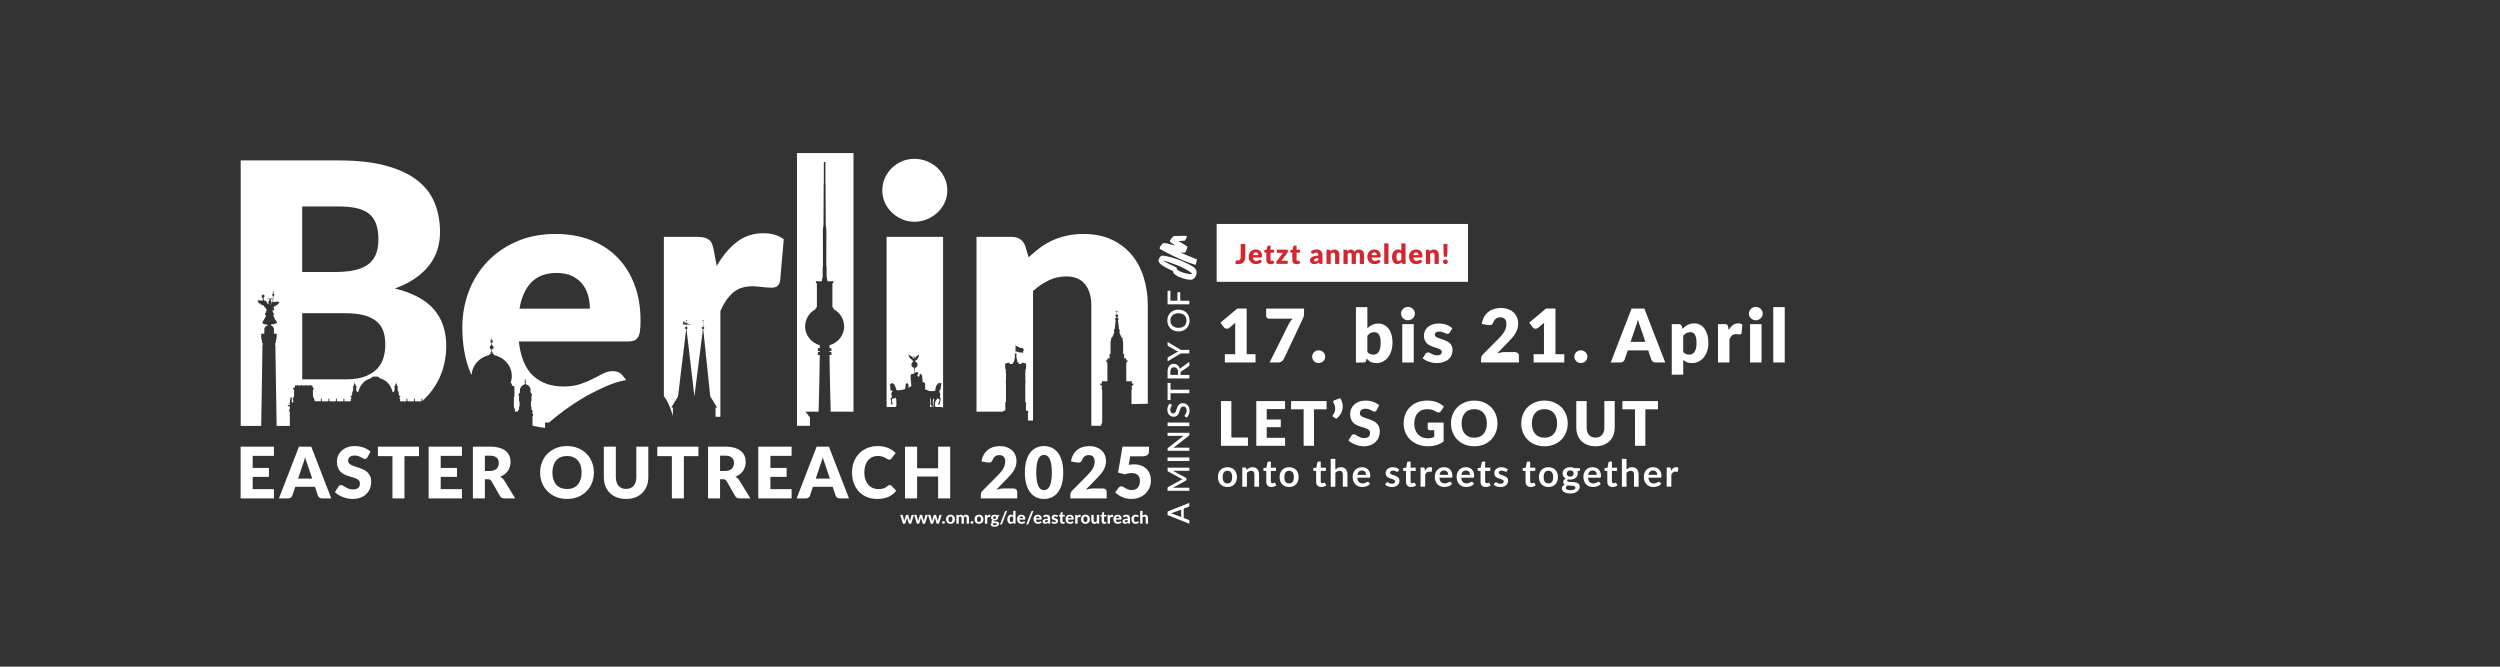 <?xml version="1.0" encoding="UTF-8"?><svg id="Ebene_1" xmlns="http://www.w3.org/2000/svg" xmlns:xlink="http://www.w3.org/1999/xlink" viewBox="0 0 2400 640"><rect x="0" y="0" width="2400" height="640" fill="#333333" stroke="none"/><defs><style>.cls-1{fill:none;}.cls-2{clip-path:url(#clippath-1);}.cls-3{fill:#fff;}.cls-4{fill:#d22630;}.cls-5{clip-path:url(#clippath);}</style><clipPath id="clippath"><rect class="cls-1" width="2400" height="640"/></clipPath><clipPath id="clippath-1"><rect class="cls-1" width="2400" height="640"/></clipPath></defs><path class="cls-3" d="M1205.31,340.02v7.95h-29.46v-7.95h9.94v-26.09c0-.66.01-1.33.04-2.01s.06-1.35.11-2.04l-5.89,4.9c-.52.4-1.04.65-1.54.73-.51.08-.99.08-1.44,0-.45-.08-.85-.24-1.21-.46-.35-.22-.62-.46-.78-.69l-3.48-4.61,16.12-13.53h9.09v43.81h8.52Z"/><path class="cls-3" d="M1251.89,296.25v4.62c0,1.37-.15,2.48-.46,3.32-.31.84-.6,1.54-.89,2.11l-17.96,38.06c-.5.99-1.2,1.85-2.11,2.56-.91.71-2.12,1.07-3.64,1.07h-8.02l18.46-37.03c.54-.99,1.09-1.9,1.65-2.72.56-.82,1.18-1.59,1.86-2.33h-22.76c-.33,0-.64-.06-.94-.2-.3-.13-.56-.31-.78-.53-.22-.22-.41-.48-.55-.78s-.21-.6-.21-.91v-7.24h36.35Z"/><path class="cls-3" d="M1259.69,342.4c0-.85.16-1.64.48-2.38.32-.73.76-1.37,1.31-1.92.56-.54,1.21-.98,1.97-1.3.76-.32,1.59-.48,2.49-.48s1.69.16,2.45.48c.76.32,1.42.75,1.99,1.3.57.54,1.01,1.18,1.33,1.92.32.73.48,1.53.48,2.38s-.16,1.65-.48,2.4c-.32.75-.76,1.39-1.33,1.94-.57.54-1.23.97-1.99,1.28-.76.31-1.57.46-2.45.46s-1.73-.15-2.49-.46c-.76-.31-1.41-.73-1.97-1.28-.56-.54-.99-1.19-1.31-1.94-.32-.75-.48-1.54-.48-2.4Z"/><path class="cls-3" d="M1312.66,315.07c1.42-1.35,2.98-2.43,4.67-3.25s3.58-1.22,5.66-1.22,3.98.43,5.68,1.28,3.16,2.06,4.37,3.64c1.21,1.57,2.14,3.47,2.79,5.7.65,2.23.98,4.71.98,7.46,0,2.98-.38,5.69-1.14,8.13-.76,2.44-1.83,4.53-3.21,6.27-1.38,1.74-3.04,3.09-4.95,4.05-1.92.96-4.04,1.44-6.35,1.44-1.11,0-2.11-.11-2.98-.32-.88-.21-1.68-.51-2.41-.91-.73-.39-1.4-.86-2.01-1.4-.6-.54-1.19-1.14-1.76-1.78l-.39,1.85c-.19.76-.5,1.28-.92,1.56-.43.28-.99.43-1.7.43h-7.31v-53.14h11v20.23ZM1312.66,337.96c.83.9,1.73,1.54,2.7,1.92.97.38,1.95.57,2.95.57s2-.2,2.88-.58c.88-.39,1.63-1.03,2.25-1.92.63-.89,1.12-2.06,1.47-3.51.35-1.46.53-3.25.53-5.38,0-1.85-.14-3.41-.41-4.7-.27-1.29-.67-2.34-1.21-3.16-.53-.82-1.2-1.41-1.99-1.77-.79-.37-1.7-.55-2.72-.55-1.35,0-2.52.3-3.51.89-.99.59-1.98,1.46-2.95,2.59v15.62Z"/><path class="cls-3" d="M1358.31,301.08c0,.88-.18,1.7-.53,2.47-.36.77-.84,1.44-1.46,2.02-.62.58-1.33,1.04-2.15,1.38s-1.69.51-2.61.51-1.74-.17-2.52-.51-1.47-.8-2.08-1.38c-.6-.58-1.08-1.25-1.42-2.02-.34-.77-.51-1.59-.51-2.47s.17-1.74.51-2.52c.34-.78.82-1.47,1.42-2.06.6-.59,1.3-1.05,2.08-1.38.78-.33,1.62-.5,2.52-.5s1.79.17,2.61.5c.82.33,1.53.79,2.15,1.38.62.59,1.1,1.28,1.46,2.06.35.78.53,1.62.53,2.52ZM1357.18,311.16v36.81h-11.01v-36.81h11.01Z"/><path class="cls-3" d="M1391.75,319.22c-.28.45-.59.77-.91.96s-.73.28-1.22.28c-.52,0-1.04-.11-1.56-.34-.52-.22-1.08-.47-1.69-.73-.6-.26-1.28-.5-2.04-.73-.76-.22-1.62-.34-2.59-.34-1.4,0-2.47.27-3.21.8-.75.53-1.12,1.27-1.12,2.22,0,.69.24,1.25.73,1.7.48.45,1.13.85,1.93,1.19s1.72.67,2.73.98c1.02.31,2.06.65,3.12,1.03,1.07.38,2.11.82,3.12,1.33s1.93,1.14,2.73,1.88c.8.75,1.45,1.65,1.93,2.72.49,1.07.73,2.34.73,3.83,0,1.82-.33,3.5-.99,5.04-.66,1.54-1.65,2.86-2.96,3.98s-2.93,1.98-4.86,2.59c-1.93.62-4.15.92-6.66.92-1.25,0-2.51-.12-3.76-.36-1.25-.24-2.47-.56-3.64-.96-1.17-.4-2.25-.88-3.25-1.44-.99-.56-1.85-1.15-2.56-1.79l2.56-4.05c.28-.47.64-.85,1.08-1.12.44-.27,1-.41,1.69-.41.64,0,1.21.14,1.72.43.51.28,1.06.59,1.65.92.59.33,1.28.64,2.08.92s1.79.43,3,.43c.85,0,1.57-.09,2.17-.27.59-.18,1.07-.42,1.42-.73.36-.31.62-.65.78-1.03.17-.38.25-.77.25-1.17,0-.73-.25-1.34-.75-1.81-.5-.47-1.15-.88-1.95-1.22-.8-.34-1.72-.66-2.75-.96-1.03-.3-2.08-.63-3.14-1.01-1.06-.38-2.11-.83-3.14-1.37s-1.95-1.21-2.75-2.02-1.46-1.82-1.95-3c-.5-1.18-.75-2.61-.75-4.29,0-1.56.3-3.05.91-4.46.6-1.41,1.51-2.64,2.72-3.71s2.72-1.91,4.54-2.54c1.82-.63,3.95-.94,6.39-.94,1.33,0,2.61.12,3.85.35,1.24.24,2.41.57,3.5.99,1.09.43,2.08.93,2.98,1.51.9.58,1.69,1.21,2.38,1.9l-2.49,3.87Z"/><path class="cls-3" d="M1454.34,338.03c1.18,0,2.12.33,2.8.98.69.65,1.03,1.51,1.03,2.57v6.39h-36.35v-3.55c0-.69.14-1.42.43-2.2.28-.78.78-1.49,1.49-2.13l14.91-15.02c1.28-1.28,2.39-2.5,3.34-3.66.95-1.16,1.73-2.3,2.34-3.43.62-1.12,1.08-2.25,1.38-3.37s.46-2.31.46-3.57c0-2.06-.49-3.64-1.47-4.74-.98-1.1-2.48-1.65-4.49-1.65-1.63,0-3.01.43-4.14,1.3-1.12.86-1.9,1.93-2.33,3.21-.5,1.3-1.15,2.17-1.95,2.59-.8.43-1.95.52-3.44.28l-5.82-1.03c.38-2.58,1.11-4.83,2.18-6.75,1.08-1.92,2.41-3.51,4.01-4.79,1.6-1.28,3.43-2.23,5.48-2.86s4.27-.94,6.64-.94c2.56,0,4.86.37,6.9,1.12s3.79,1.78,5.24,3.11c1.44,1.33,2.55,2.91,3.32,4.74.77,1.83,1.15,3.85,1.15,6.05,0,1.89-.27,3.64-.8,5.25-.53,1.61-1.26,3.14-2.18,4.6-.92,1.46-1.99,2.86-3.21,4.22-1.22,1.36-2.51,2.74-3.89,4.14l-10.12,10.37c1.3-.4,2.59-.71,3.87-.92,1.28-.21,2.46-.32,3.55-.32h9.66Z"/><path class="cls-3" d="M1501.73,340.02v7.95h-29.46v-7.95h9.94v-26.09c0-.66.01-1.33.04-2.01.02-.67.06-1.35.11-2.04l-5.89,4.9c-.52.4-1.04.65-1.54.73-.51.08-.99.08-1.44,0-.45-.08-.85-.24-1.21-.46-.36-.22-.62-.46-.78-.69l-3.48-4.61,16.12-13.53h9.09v43.81h8.52Z"/><path class="cls-3" d="M1511.38,342.4c0-.85.16-1.64.48-2.38.32-.73.76-1.37,1.31-1.92.56-.54,1.21-.98,1.97-1.3.76-.32,1.59-.48,2.49-.48s1.69.16,2.45.48c.76.32,1.42.75,1.99,1.3.57.54,1.01,1.18,1.33,1.92.32.73.48,1.53.48,2.38s-.16,1.65-.48,2.4c-.32.75-.76,1.39-1.33,1.94-.57.54-1.23.97-1.99,1.28-.76.31-1.57.46-2.45.46s-1.73-.15-2.49-.46c-.76-.31-1.41-.73-1.97-1.28-.56-.54-.99-1.19-1.31-1.94-.32-.75-.48-1.54-.48-2.4Z"/><path class="cls-3" d="M1598.61,347.97h-9.3c-1.04,0-1.88-.24-2.52-.73-.64-.49-1.12-1.11-1.46-1.86l-3.05-9.02h-19.67l-3.05,9.02c-.26.66-.73,1.26-1.4,1.79-.67.53-1.51.8-2.5.8h-9.37l20.02-51.72h12.28l20.02,51.72ZM1579.54,328.2l-4.79-14.16c-.35-.9-.73-1.96-1.14-3.18-.4-1.22-.8-2.54-1.21-3.96-.36,1.44-.73,2.78-1.14,4.01-.4,1.23-.78,2.3-1.14,3.19l-4.76,14.09h14.17Z"/><path class="cls-3" d="M1615.22,315.71c1.44-1.54,3.08-2.8,4.92-3.78,1.83-.98,4.02-1.47,6.55-1.47,1.92,0,3.69.43,5.33,1.28s3.04,2.08,4.22,3.69c1.18,1.61,2.11,3.58,2.79,5.91.67,2.33,1.01,4.98,1.01,7.93,0,2.77-.38,5.33-1.15,7.67-.77,2.34-1.85,4.38-3.23,6.11s-3.04,3.08-4.97,4.05c-1.93.97-4.07,1.46-6.41,1.46-1.92,0-3.53-.27-4.83-.82-1.3-.54-2.48-1.28-3.55-2.2v14.13h-11v-48.49h6.82c1.37,0,2.27.62,2.7,1.85l.82,2.7ZM1615.9,337.96c.83.9,1.73,1.54,2.7,1.92.97.38,1.99.57,3.05.57s1.95-.2,2.8-.6c.85-.4,1.59-1.05,2.22-1.93s1.12-2.04,1.47-3.46c.35-1.42.53-3.15.53-5.18s-.14-3.57-.43-4.9c-.28-1.33-.68-2.4-1.19-3.21-.51-.82-1.12-1.4-1.83-1.76s-1.5-.53-2.38-.53c-1.61,0-2.93.3-3.98.89-1.04.59-2.04,1.46-2.98,2.59v15.62Z"/><path class="cls-3" d="M1659.56,316.84c1.14-1.99,2.44-3.55,3.92-4.69,1.48-1.14,3.18-1.7,5.09-1.7,1.66,0,3.01.39,4.05,1.17l-.71,8.09c-.12.52-.31.88-.59,1.06-.27.19-.65.28-1.12.28-.19,0-.44-.01-.75-.04-.31-.02-.63-.05-.96-.09-.33-.04-.67-.07-1.01-.11-.34-.04-.66-.05-.94-.05-1.61,0-2.89.43-3.85,1.28-.96.85-1.77,2.04-2.43,3.55v22.37h-11v-36.81h6.53c.54,0,1,.05,1.37.14.37.09.67.24.92.44.25.2.44.47.57.8.13.33.24.73.34,1.21l.57,3.09Z"/><path class="cls-3" d="M1692.22,301.08c0,.88-.18,1.7-.53,2.47-.36.77-.84,1.44-1.46,2.02-.62.58-1.33,1.04-2.15,1.38s-1.69.51-2.61.51-1.74-.17-2.52-.51-1.47-.8-2.08-1.38c-.6-.58-1.08-1.25-1.42-2.02-.34-.77-.51-1.59-.51-2.47s.17-1.74.51-2.52c.34-.78.82-1.47,1.42-2.06.6-.59,1.3-1.05,2.08-1.38.78-.33,1.62-.5,2.52-.5s1.79.17,2.61.5c.82.33,1.53.79,2.15,1.38.62.59,1.1,1.28,1.46,2.06.35.78.53,1.62.53,2.52ZM1691.08,311.16v36.81h-11.01v-36.81h11.01Z"/><path class="cls-3" d="M1713.34,294.83v53.14h-11v-53.14h11Z"/><path class="cls-3" d="M1198.02,420.01v7.96h-25.87v-42.93h9.96v34.97h15.91Z"/><path class="cls-3" d="M1216.05,392.7v10.02h13.49v7.37h-13.49v10.22h17.62v7.66h-27.63v-42.93h27.63v7.66h-17.62Z"/><path class="cls-3" d="M1273.53,392.93h-12.08v35.03h-9.96v-35.03h-12.08v-7.9h34.12v7.9Z"/><path class="cls-3" d="M1286.61,382.21c1.06,1.69,1.78,3.43,2.15,5.21.37,1.79.4,3.55.07,5.29s-.99,3.4-1.99,4.99c-1,1.59-2.34,3.04-4.01,4.33l-2.89-1.71c-.26-.14-.43-.31-.53-.52-.1-.21-.14-.41-.13-.62s.06-.4.15-.59c.09-.19.2-.35.34-.49.22-.24.45-.56.71-.97.25-.41.49-.89.71-1.44.22-.55.39-1.15.52-1.81.13-.66.17-1.35.13-2.09-.04-.74-.18-1.5-.41-2.3-.24-.79-.62-1.61-1.15-2.43-.43-.69-.54-1.28-.34-1.77.21-.49.6-.84,1.19-1.06l5.48-2.03Z"/><path class="cls-3" d="M1321.55,393.76c-.29.47-.6.82-.93,1.06-.32.24-.74.35-1.25.35-.45,0-.94-.14-1.46-.43-.52-.28-1.11-.6-1.77-.96s-1.41-.67-2.25-.96c-.84-.28-1.81-.43-2.89-.43-1.87,0-3.25.4-4.17,1.19-.91.79-1.37,1.87-1.37,3.23,0,.87.27,1.58.82,2.15s1.27,1.06,2.17,1.47c.89.41,1.92.79,3.06,1.13,1.15.34,2.32.73,3.52,1.15,1.2.42,2.37.92,3.52,1.49,1.15.57,2.17,1.3,3.06,2.18s1.62,1.96,2.17,3.23c.55,1.27.83,2.79.83,4.58,0,1.98-.34,3.84-1.03,5.57-.69,1.73-1.68,3.24-2.99,4.52-1.31,1.29-2.92,2.3-4.83,3.03-1.92.74-4.09,1.11-6.53,1.11-1.34,0-2.7-.14-4.08-.41-1.38-.27-2.73-.66-4.02-1.16-1.3-.5-2.51-1.09-3.65-1.78-1.14-.69-2.13-1.45-2.98-2.3l2.95-4.65c.24-.33.54-.61.93-.84s.8-.34,1.25-.34c.59,0,1.18.19,1.78.56.6.37,1.28.79,2.03,1.24.76.45,1.62.86,2.61,1.24.98.37,2.14.56,3.48.56,1.81,0,3.21-.4,4.21-1.19,1-.8,1.5-2.06,1.5-3.79,0-1-.28-1.82-.83-2.45s-1.27-1.15-2.17-1.56c-.89-.41-1.91-.78-3.05-1.09-1.14-.31-2.31-.66-3.51-1.05-1.2-.38-2.37-.85-3.51-1.42-1.14-.56-2.16-1.3-3.05-2.21s-1.62-2.05-2.17-3.42-.83-3.05-.83-5.05c0-1.61.32-3.18.97-4.71s1.6-2.9,2.86-4.09,2.8-2.16,4.63-2.87c1.83-.72,3.92-1.08,6.28-1.08,1.32,0,2.6.1,3.84.31,1.25.21,2.43.51,3.55.91,1.12.4,2.17.88,3.14,1.44.97.56,1.84,1.19,2.61,1.9l-2.47,4.63Z"/><path class="cls-3" d="M1370.61,405.72h15.26v18.12c-2.2,1.61-4.54,2.78-7.03,3.51-2.48.73-5.08,1.09-7.79,1.09-3.54,0-6.75-.55-9.65-1.67-2.9-1.11-5.38-2.64-7.44-4.6s-3.65-4.27-4.77-6.95c-1.12-2.68-1.68-5.59-1.68-8.74s.53-6.14,1.59-8.82,2.58-4.99,4.55-6.94,4.36-3.46,7.16-4.54c2.8-1.08,5.93-1.62,9.38-1.62,1.79,0,3.47.15,5.04.44,1.57.29,3.02.7,4.35,1.21,1.33.51,2.54,1.12,3.64,1.83,1.1.71,2.08,1.47,2.95,2.3l-2.89,4.39c-.45.69-1.04,1.11-1.75,1.27-.72.16-1.49-.02-2.31-.53-.79-.47-1.53-.88-2.22-1.22-.7-.34-1.41-.62-2.14-.84-.73-.22-1.49-.37-2.3-.47-.81-.1-1.71-.15-2.71-.15-1.87,0-3.55.33-5.04.99-1.49.66-2.76,1.59-3.82,2.78s-1.86,2.64-2.43,4.32c-.57,1.68-.85,3.55-.85,5.61,0,2.28.31,4.3.94,6.07.63,1.77,1.52,3.26,2.67,4.48,1.15,1.22,2.52,2.15,4.12,2.78,1.6.64,3.37.96,5.32.96,1.2,0,2.28-.12,3.26-.35.97-.24,1.92-.55,2.84-.94v-6.51h-4.24c-.63,0-1.12-.17-1.47-.5s-.53-.76-.53-1.27v-5.48Z"/><path class="cls-3" d="M1437.57,406.49c0,3.1-.54,5.99-1.61,8.66-1.07,2.67-2.58,4.99-4.52,6.97-1.94,1.97-4.29,3.52-7.03,4.64s-5.78,1.68-9.12,1.68-6.38-.56-9.13-1.68-5.1-2.67-7.06-4.64c-1.96-1.97-3.47-4.3-4.54-6.97-1.07-2.67-1.61-5.56-1.61-8.66s.53-5.99,1.61-8.66c1.07-2.67,2.58-4.99,4.54-6.95,1.95-1.96,4.31-3.51,7.06-4.62,2.75-1.12,5.79-1.68,9.13-1.68s6.38.56,9.12,1.69c2.74,1.13,5.08,2.68,7.03,4.64,1.95,1.96,3.45,4.28,4.52,6.95,1.07,2.67,1.61,5.55,1.61,8.63ZM1427.38,406.49c0-2.12-.28-4.03-.83-5.73s-1.34-3.14-2.37-4.32-2.29-2.08-3.79-2.71c-1.49-.63-3.19-.94-5.1-.94s-3.64.31-5.14.94c-1.5.63-2.77,1.53-3.8,2.71-1.03,1.18-1.82,2.62-2.37,4.32s-.83,3.61-.83,5.73.28,4.06.83,5.76,1.34,3.14,2.37,4.32c1.03,1.18,2.3,2.08,3.8,2.7,1.5.62,3.22.93,5.14.93s3.6-.31,5.1-.93c1.49-.62,2.75-1.52,3.79-2.7,1.03-1.18,1.82-2.62,2.37-4.32s.83-3.62.83-5.76Z"/><path class="cls-3" d="M1505.01,406.49c0,3.1-.54,5.99-1.61,8.66-1.07,2.67-2.58,4.99-4.52,6.97-1.94,1.97-4.29,3.52-7.03,4.64s-5.78,1.68-9.12,1.68-6.38-.56-9.13-1.68-5.1-2.67-7.06-4.64c-1.96-1.97-3.47-4.3-4.54-6.97-1.07-2.67-1.61-5.56-1.61-8.66s.53-5.99,1.61-8.66c1.07-2.67,2.58-4.99,4.54-6.95,1.95-1.96,4.31-3.51,7.06-4.62,2.75-1.12,5.79-1.68,9.13-1.68s6.38.56,9.12,1.69c2.74,1.13,5.08,2.68,7.03,4.64,1.95,1.96,3.45,4.28,4.52,6.95,1.07,2.67,1.61,5.55,1.61,8.63ZM1494.82,406.49c0-2.12-.28-4.03-.83-5.73s-1.34-3.14-2.37-4.32-2.29-2.08-3.79-2.71c-1.49-.63-3.19-.94-5.1-.94s-3.64.31-5.14.94c-1.5.63-2.77,1.53-3.8,2.71-1.03,1.18-1.82,2.62-2.37,4.32s-.83,3.61-.83,5.73.28,4.06.83,5.76,1.34,3.14,2.37,4.32c1.03,1.18,2.3,2.08,3.8,2.7,1.5.62,3.22.93,5.14.93s3.6-.31,5.1-.93c1.49-.62,2.75-1.52,3.79-2.7,1.03-1.18,1.82-2.62,2.37-4.32s.83-3.62.83-5.76Z"/><path class="cls-3" d="M1531.67,420.1c1.33,0,2.53-.22,3.58-.66,1.05-.44,1.94-1.08,2.67-1.9s1.28-1.83,1.67-3.02.57-2.54.57-4.05v-25.43h9.96v25.43c0,2.63-.43,5.05-1.28,7.25-.85,2.2-2.08,4.1-3.67,5.69s-3.53,2.83-5.8,3.71c-2.28.88-4.84,1.33-7.69,1.33s-5.44-.44-7.72-1.33-4.21-2.12-5.8-3.71-2.81-3.49-3.65-5.69c-.84-2.2-1.27-4.62-1.27-7.25v-25.43h9.96v25.4c0,1.51.19,2.86.57,4.05s.94,2.2,1.67,3.03c.73.83,1.62,1.47,2.67,1.92,1.05.44,2.24.66,3.58.66Z"/><path class="cls-3" d="M1591.63,392.93h-12.08v35.03h-9.96v-35.03h-12.08v-7.9h34.12v7.9Z"/><path class="cls-3" d="M1178.35,448.52c1.37,0,2.61.22,3.73.67,1.12.44,2.08,1.07,2.88,1.89.8.81,1.41,1.81,1.84,2.98.43,1.17.65,2.49.65,3.94s-.22,2.78-.65,3.95c-.43,1.17-1.05,2.17-1.84,3-.8.83-1.76,1.46-2.88,1.91-1.12.44-2.36.67-3.73.67s-2.63-.22-3.76-.67c-1.13-.44-2.09-1.08-2.88-1.91-.8-.83-1.41-1.83-1.85-3-.44-1.17-.66-2.49-.66-3.95s.22-2.76.66-3.94c.44-1.17,1.05-2.17,1.85-2.98.8-.82,1.76-1.44,2.88-1.89,1.13-.44,2.38-.67,3.76-.67ZM1178.35,464.1c1.53,0,2.67-.51,3.41-1.54s1.11-2.54,1.11-4.53-.37-3.5-1.11-4.55c-.74-1.04-1.87-1.56-3.41-1.56s-2.71.52-3.46,1.57c-.75,1.05-1.12,2.56-1.12,4.54s.37,3.48,1.12,4.52c.75,1.04,1.9,1.55,3.46,1.55Z"/><path class="cls-3" d="M1196.76,451.07c.37-.37.76-.72,1.18-1.03.41-.32.85-.59,1.31-.81.46-.22.96-.4,1.48-.52.53-.12,1.1-.19,1.72-.19,1.01,0,1.9.17,2.68.51.78.34,1.43.82,1.95,1.44.52.62.92,1.35,1.19,2.21s.4,1.8.4,2.83v11.74h-4.44v-11.74c0-1.13-.26-2-.77-2.61-.51-.62-1.3-.93-2.35-.93-.77,0-1.49.17-2.16.52-.67.35-1.31.82-1.91,1.42v13.34h-4.44v-18.44h2.71c.58,0,.95.27,1.13.81l.31,1.46Z"/><path class="cls-3" d="M1220.57,467.53c-1.61,0-2.84-.45-3.69-1.36s-1.28-2.15-1.28-3.75v-10.3h-1.89c-.24,0-.44-.08-.61-.23-.17-.16-.25-.39-.25-.7v-1.76l2.96-.49.93-5.03c.06-.24.17-.43.34-.56s.38-.2.65-.2h2.3v5.8h4.92v3.16h-4.92v9.99c0,.58.14,1.02.42,1.35.28.32.67.49,1.16.49.28,0,.51-.03.69-.1s.35-.13.49-.21c.14-.07.26-.14.37-.21.11-.07.21-.1.32-.1.13,0,.24.03.32.1.08.07.17.16.27.3l1.33,2.16c-.65.54-1.39.95-2.23,1.22s-1.71.41-2.61.41Z"/><path class="cls-3" d="M1237.57,448.52c1.37,0,2.61.22,3.73.67s2.08,1.07,2.88,1.89c.8.81,1.41,1.81,1.84,2.98.43,1.17.65,2.49.65,3.94s-.22,2.78-.65,3.95c-.43,1.17-1.04,2.17-1.84,3-.8.83-1.76,1.46-2.88,1.91s-2.36.67-3.73.67-2.63-.22-3.76-.67-2.09-1.08-2.88-1.91c-.8-.83-1.41-1.83-1.85-3s-.66-2.49-.66-3.95.22-2.76.66-3.94c.44-1.17,1.05-2.17,1.85-2.98.8-.82,1.76-1.44,2.88-1.89s2.38-.67,3.76-.67ZM1237.57,464.1c1.53,0,2.67-.51,3.41-1.54.74-1.03,1.11-2.54,1.11-4.53s-.37-3.5-1.11-4.55c-.74-1.04-1.87-1.56-3.41-1.56s-2.71.52-3.46,1.57-1.12,2.56-1.12,4.54.37,3.48,1.12,4.52c.75,1.04,1.9,1.55,3.46,1.55Z"/><path class="cls-3" d="M1268.46,467.53c-1.61,0-2.84-.45-3.69-1.36s-1.28-2.15-1.28-3.75v-10.3h-1.89c-.24,0-.44-.08-.61-.23-.17-.16-.25-.39-.25-.7v-1.76l2.96-.49.93-5.03c.06-.24.17-.43.34-.56s.38-.2.65-.2h2.3v5.8h4.92v3.16h-4.92v9.99c0,.58.14,1.02.42,1.35.28.32.67.49,1.16.49.28,0,.51-.03.69-.1s.35-.13.49-.21c.14-.07.26-.14.37-.21.11-.07.21-.1.32-.1.13,0,.24.03.32.1.08.07.17.16.27.3l1.33,2.16c-.65.54-1.39.95-2.23,1.22s-1.71.41-2.61.41Z"/><path class="cls-3" d="M1281.93,450.78c.72-.67,1.51-1.22,2.37-1.64.86-.42,1.88-.63,3.04-.63,1.01,0,1.9.17,2.68.51.78.34,1.43.82,1.95,1.44.52.62.92,1.35,1.19,2.21s.4,1.8.4,2.83v11.74h-4.44v-11.74c0-1.13-.26-2-.77-2.61-.51-.62-1.3-.93-2.35-.93-.77,0-1.49.17-2.16.52-.67.35-1.31.82-1.91,1.42v13.34h-4.44v-26.71h4.44v10.24Z"/><path class="cls-3" d="M1302.97,458.58c.07.95.24,1.76.5,2.45.26.69.61,1.26,1.04,1.71.43.45.94.79,1.54,1.01.59.22,1.25.33,1.97.33s1.34-.08,1.86-.25c.52-.17.98-.35,1.37-.56s.73-.39,1.02-.56c.29-.17.58-.25.85-.25.37,0,.65.14.83.41l1.28,1.62c-.49.58-1.04,1.06-1.65,1.45-.61.39-1.25.7-1.91.93-.67.23-1.34.4-2.03.49-.69.1-1.36.14-2,.14-1.28,0-2.47-.21-3.58-.64-1.1-.43-2.06-1.05-2.88-1.89-.82-.83-1.46-1.86-1.92-3.09-.47-1.23-.7-2.65-.7-4.27,0-1.26.2-2.44.61-3.55s.99-2.07,1.75-2.89c.76-.82,1.69-1.47,2.79-1.95,1.1-.48,2.33-.72,3.71-.72,1.16,0,2.23.19,3.22.56s1.83.91,2.53,1.63,1.26,1.59,1.66,2.62c.4,1.04.6,2.22.6,3.55,0,.67-.07,1.12-.22,1.36-.14.23-.42.35-.83.35h-11.41ZM1311.44,455.9c0-.58-.08-1.12-.24-1.63-.16-.51-.4-.96-.73-1.34-.32-.38-.73-.69-1.23-.91-.5-.22-1.08-.33-1.73-.33-1.28,0-2.29.37-3.03,1.1-.74.73-1.21,1.77-1.41,3.11h8.38Z"/><path class="cls-3" d="M1342.26,452.4c-.12.19-.25.33-.38.41-.13.08-.3.12-.5.12-.22,0-.45-.06-.69-.18-.25-.12-.53-.25-.85-.4-.32-.15-.69-.28-1.11-.4-.41-.12-.9-.18-1.46-.18-.88,0-1.56.19-2.06.56-.5.37-.75.86-.75,1.46,0,.4.13.73.39,1,.26.27.6.51,1.03.71.42.2.91.39,1.45.55.54.16,1.09.34,1.64.53.56.19,1.11.41,1.64.66.54.25,1.02.56,1.45.93.43.38.77.83,1.02,1.36s.39,1.16.39,1.91c0,.89-.16,1.7-.48,2.45s-.79,1.4-1.41,1.94c-.62.55-1.39.97-2.31,1.28-.92.31-1.97.46-3.17.46-.64,0-1.26-.06-1.86-.17-.61-.11-1.19-.27-1.74-.48-.56-.2-1.07-.44-1.55-.72-.47-.28-.89-.58-1.25-.9l1.02-1.69c.13-.2.29-.36.47-.47.18-.11.41-.16.68-.16s.54.08.78.23c.25.16.53.32.85.5.32.18.7.35,1.14.5.44.16.99.23,1.66.23.53,0,.98-.06,1.36-.19.38-.12.69-.29.93-.49.25-.2.42-.44.54-.71.11-.27.17-.55.17-.83,0-.43-.13-.79-.39-1.06s-.6-.52-1.02-.72c-.43-.2-.91-.39-1.46-.55-.54-.16-1.1-.34-1.67-.53-.57-.19-1.13-.42-1.67-.67s-1.03-.58-1.46-.98c-.43-.4-.77-.88-1.02-1.46-.26-.57-.39-1.27-.39-2.08,0-.75.15-1.47.45-2.16s.74-1.28,1.32-1.79c.58-.51,1.31-.92,2.17-1.22.87-.3,1.87-.46,3.01-.46,1.27,0,2.43.21,3.47.63,1.04.42,1.91.97,2.61,1.65l-1.01,1.6Z"/><path class="cls-3" d="M1354.71,467.53c-1.61,0-2.84-.45-3.69-1.36s-1.28-2.15-1.28-3.75v-10.3h-1.89c-.24,0-.44-.08-.61-.23-.17-.16-.25-.39-.25-.7v-1.76l2.96-.49.93-5.03c.06-.24.17-.43.34-.56s.38-.2.65-.2h2.3v5.8h4.92v3.16h-4.92v9.99c0,.58.14,1.02.42,1.35.28.32.67.49,1.16.49.28,0,.51-.03.69-.1s.35-.13.49-.21c.14-.07.26-.14.37-.21.11-.07.21-.1.32-.1.13,0,.24.03.32.1.08.07.17.16.27.3l1.33,2.16c-.65.54-1.39.95-2.23,1.22s-1.71.41-2.61.41Z"/><path class="cls-3" d="M1367.92,452c.58-1.1,1.26-1.97,2.05-2.6.79-.63,1.73-.94,2.8-.94.85,0,1.53.19,2.05.56l-.29,3.32c-.06.22-.15.37-.26.46-.11.09-.27.13-.46.13-.18,0-.45-.03-.8-.09-.35-.06-.7-.09-1.03-.09-.49,0-.93.07-1.31.21-.38.14-.73.35-1.03.62s-.58.6-.81.98c-.23.38-.45.82-.66,1.31v11.36h-4.44v-18.44h2.61c.46,0,.77.08.95.24s.3.45.36.87l.27,2.08Z"/><path class="cls-3" d="M1381.82,458.58c.07.95.24,1.76.5,2.45.26.69.61,1.26,1.04,1.71.43.45.94.79,1.54,1.01.59.22,1.25.33,1.97.33s1.34-.08,1.86-.25c.52-.17.98-.35,1.37-.56s.73-.39,1.02-.56c.29-.17.58-.25.85-.25.37,0,.65.14.83.41l1.28,1.62c-.49.58-1.04,1.06-1.65,1.45-.61.39-1.25.7-1.91.93-.67.23-1.34.4-2.03.49-.69.1-1.36.14-2,.14-1.28,0-2.47-.21-3.58-.64-1.1-.43-2.06-1.05-2.88-1.89-.82-.83-1.46-1.86-1.92-3.09-.47-1.23-.7-2.65-.7-4.27,0-1.26.2-2.44.61-3.55s.99-2.07,1.75-2.89c.76-.82,1.69-1.47,2.79-1.95,1.1-.48,2.33-.72,3.71-.72,1.16,0,2.23.19,3.22.56s1.83.91,2.53,1.63,1.26,1.59,1.66,2.62c.4,1.04.6,2.22.6,3.55,0,.67-.07,1.12-.22,1.36-.14.23-.42.35-.83.35h-11.41ZM1390.28,455.9c0-.58-.08-1.12-.24-1.63-.16-.51-.4-.96-.73-1.34-.32-.38-.73-.69-1.23-.91-.5-.22-1.08-.33-1.73-.33-1.28,0-2.29.37-3.03,1.1-.74.73-1.21,1.77-1.41,3.11h8.38Z"/><path class="cls-3" d="M1402.77,458.58c.07.95.24,1.76.5,2.45.26.69.61,1.26,1.04,1.71.43.45.94.79,1.54,1.01.59.22,1.25.33,1.97.33s1.34-.08,1.86-.25c.52-.17.98-.35,1.37-.56s.73-.39,1.02-.56c.29-.17.58-.25.85-.25.37,0,.65.14.83.41l1.28,1.62c-.49.58-1.04,1.06-1.65,1.45-.61.39-1.25.7-1.91.93-.67.23-1.34.4-2.03.49-.69.1-1.36.14-2,.14-1.28,0-2.47-.21-3.58-.64-1.1-.43-2.06-1.05-2.88-1.89-.82-.83-1.46-1.86-1.92-3.09-.47-1.23-.7-2.65-.7-4.27,0-1.26.2-2.44.61-3.55s.99-2.07,1.75-2.89c.76-.82,1.69-1.47,2.79-1.95,1.1-.48,2.33-.72,3.71-.72,1.16,0,2.23.19,3.22.56s1.83.91,2.53,1.63,1.26,1.59,1.66,2.62c.4,1.04.6,2.22.6,3.55,0,.67-.07,1.12-.22,1.36-.14.23-.42.35-.83.35h-11.41ZM1411.24,455.9c0-.58-.08-1.12-.24-1.63-.16-.51-.4-.96-.73-1.34-.32-.38-.73-.69-1.23-.91-.5-.22-1.08-.33-1.73-.33-1.28,0-2.29.37-3.03,1.1-.74.73-1.21,1.77-1.41,3.11h8.38Z"/><path class="cls-3" d="M1426.28,467.53c-1.61,0-2.84-.45-3.69-1.36s-1.28-2.15-1.28-3.75v-10.3h-1.89c-.24,0-.44-.08-.61-.23-.17-.16-.25-.39-.25-.7v-1.76l2.96-.49.93-5.03c.06-.24.17-.43.34-.56s.38-.2.65-.2h2.3v5.8h4.92v3.16h-4.92v9.99c0,.58.14,1.02.42,1.35.28.32.67.49,1.16.49.28,0,.51-.03.69-.1s.35-.13.49-.21c.14-.07.26-.14.37-.21.11-.07.21-.1.32-.1.13,0,.24.03.32.1.08.07.17.16.27.3l1.33,2.16c-.65.54-1.39.95-2.23,1.22s-1.71.41-2.61.41Z"/><path class="cls-3" d="M1446.55,452.4c-.12.19-.25.33-.38.41-.13.08-.3.12-.5.12-.22,0-.45-.06-.69-.18-.25-.12-.53-.25-.85-.4-.32-.15-.69-.28-1.11-.4-.41-.12-.9-.18-1.46-.18-.88,0-1.56.19-2.06.56-.5.37-.75.86-.75,1.46,0,.4.13.73.39,1,.26.27.6.51,1.03.71.42.2.91.39,1.45.55.54.16,1.09.34,1.64.53.56.19,1.11.41,1.64.66.54.25,1.02.56,1.45.93.43.38.77.83,1.02,1.36s.39,1.16.39,1.91c0,.89-.16,1.7-.48,2.45s-.79,1.4-1.41,1.94c-.62.55-1.39.97-2.31,1.28-.92.31-1.97.46-3.17.46-.64,0-1.26-.06-1.86-.17-.61-.11-1.19-.27-1.74-.48-.56-.2-1.07-.44-1.55-.72-.47-.28-.89-.58-1.25-.9l1.02-1.69c.13-.2.29-.36.47-.47.18-.11.41-.16.68-.16s.54.08.78.23c.25.16.53.32.85.5.32.18.7.35,1.14.5.44.16.99.23,1.66.23.53,0,.98-.06,1.36-.19.38-.12.69-.29.93-.49.25-.2.42-.44.54-.71.11-.27.17-.55.17-.83,0-.43-.13-.79-.39-1.06s-.6-.52-1.02-.72c-.43-.2-.91-.39-1.46-.55-.54-.16-1.1-.34-1.67-.53-.57-.19-1.13-.42-1.67-.67s-1.03-.58-1.46-.98c-.43-.4-.77-.88-1.02-1.46-.26-.57-.39-1.27-.39-2.08,0-.75.15-1.47.45-2.16s.74-1.28,1.32-1.79c.58-.51,1.31-.92,2.17-1.22.87-.3,1.87-.46,3.01-.46,1.27,0,2.43.21,3.47.63,1.04.42,1.91.97,2.61,1.65l-1.01,1.6Z"/><path class="cls-3" d="M1469.5,467.53c-1.61,0-2.84-.45-3.69-1.36s-1.28-2.15-1.28-3.75v-10.3h-1.89c-.24,0-.44-.08-.61-.23-.17-.16-.25-.39-.25-.7v-1.76l2.96-.49.93-5.03c.06-.24.17-.43.34-.56s.38-.2.65-.2h2.3v5.8h4.92v3.16h-4.92v9.99c0,.58.14,1.02.42,1.35.28.32.67.49,1.16.49.28,0,.51-.03.69-.1s.35-.13.49-.21c.14-.07.26-.14.37-.21.11-.07.21-.1.32-.1.13,0,.24.03.32.1.08.07.17.16.27.3l1.33,2.16c-.65.54-1.39.95-2.23,1.22s-1.71.41-2.61.41Z"/><path class="cls-3" d="M1486.51,448.52c1.37,0,2.61.22,3.73.67s2.08,1.07,2.88,1.89c.8.81,1.41,1.81,1.84,2.98.43,1.17.65,2.49.65,3.94s-.22,2.78-.65,3.95c-.43,1.17-1.04,2.17-1.84,3-.8.83-1.76,1.46-2.88,1.91s-2.36.67-3.73.67-2.63-.22-3.76-.67-2.09-1.08-2.88-1.91c-.8-.83-1.41-1.83-1.85-3s-.66-2.49-.66-3.95.22-2.76.66-3.94c.44-1.17,1.05-2.17,1.85-2.98.8-.82,1.76-1.44,2.88-1.89s2.38-.67,3.76-.67ZM1486.51,464.1c1.53,0,2.67-.51,3.41-1.54.74-1.03,1.11-2.54,1.11-4.53s-.37-3.5-1.11-4.55c-.74-1.04-1.87-1.56-3.41-1.56s-2.71.52-3.46,1.57-1.12,2.56-1.12,4.54.37,3.48,1.12,4.52c.75,1.04,1.9,1.55,3.46,1.55Z"/><path class="cls-3" d="M1516.83,449.43v1.65c0,.53-.32.85-.95.97l-1.65.31c.25.63.38,1.33.38,2.08,0,.91-.18,1.73-.55,2.47s-.87,1.36-1.52,1.88c-.65.52-1.41.91-2.29,1.2s-1.83.42-2.85.42c-.36,0-.71-.02-1.04-.05-.33-.04-.67-.08-.99-.14-.58.35-.86.74-.86,1.17,0,.37.17.64.51.82.34.17.79.3,1.36.37.56.07,1.2.12,1.92.13s1.46.06,2.21.12c.75.06,1.49.16,2.21.31.72.15,1.36.39,1.92.71.56.32,1.02.76,1.36,1.32.34.56.51,1.27.51,2.15,0,.81-.2,1.61-.6,2.37s-.98,1.45-1.74,2.05c-.76.6-1.7,1.08-2.8,1.45-1.11.37-2.37.55-3.78.55s-2.6-.13-3.63-.4-1.89-.63-2.57-1.08c-.68-.45-1.19-.97-1.53-1.55-.34-.59-.5-1.2-.5-1.83,0-.86.26-1.58.78-2.17.52-.58,1.24-1.05,2.15-1.39-.49-.25-.88-.59-1.17-1.01-.29-.42-.43-.97-.43-1.65,0-.28.05-.56.15-.85.1-.29.25-.58.45-.87.2-.29.45-.56.75-.82.3-.26.65-.49,1.06-.69-.93-.5-1.67-1.17-2.2-2.01s-.8-1.82-.8-2.95c0-.91.18-1.73.55-2.47.37-.74.87-1.37,1.53-1.89.65-.52,1.43-.92,2.32-1.2s1.87-.41,2.92-.41c.79,0,1.53.08,2.23.24.69.16,1.33.4,1.91.71h5.3ZM1512.4,468.07c0-.36-.11-.65-.32-.88s-.51-.4-.88-.53-.81-.22-1.3-.28c-.5-.06-1.02-.11-1.58-.13-.56-.03-1.13-.06-1.73-.08-.59-.02-1.17-.07-1.73-.14-.49.28-.89.6-1.2.97-.31.37-.46.8-.46,1.29,0,.32.08.63.24.91.16.28.42.52.77.73s.81.36,1.38.48c.56.11,1.25.17,2.07.17s1.54-.06,2.14-.19c.6-.12,1.09-.3,1.48-.52s.67-.49.85-.79.27-.64.27-1ZM1507.39,457.58c.55,0,1.03-.08,1.44-.22.41-.15.75-.36,1.02-.62s.47-.58.61-.95c.14-.37.21-.78.21-1.22,0-.91-.27-1.63-.82-2.17-.55-.53-1.36-.8-2.45-.8s-1.91.27-2.45.8c-.55.53-.82,1.26-.82,2.17,0,.43.07.83.21,1.2s.34.69.61.96c.27.27.61.48,1.02.63.41.15.89.22,1.43.22Z"/><path class="cls-3" d="M1524.48,458.58c.07.95.24,1.76.5,2.45.26.69.61,1.26,1.04,1.71.43.45.94.79,1.54,1.01.59.22,1.25.33,1.97.33s1.34-.08,1.86-.25c.52-.17.98-.35,1.37-.56s.73-.39,1.02-.56c.29-.17.58-.25.85-.25.37,0,.65.14.83.41l1.28,1.62c-.49.58-1.04,1.06-1.65,1.45-.61.39-1.25.7-1.91.93-.67.23-1.34.4-2.03.49-.69.1-1.36.14-2,.14-1.28,0-2.47-.21-3.58-.64-1.1-.43-2.06-1.05-2.88-1.89-.82-.83-1.46-1.86-1.92-3.09-.47-1.23-.7-2.65-.7-4.27,0-1.26.2-2.44.61-3.55s.99-2.07,1.75-2.89c.76-.82,1.69-1.47,2.79-1.95,1.1-.48,2.33-.72,3.71-.72,1.16,0,2.23.19,3.22.56s1.83.91,2.53,1.63,1.26,1.59,1.66,2.62c.4,1.04.6,2.22.6,3.55,0,.67-.07,1.12-.22,1.36-.14.23-.42.35-.83.35h-11.41ZM1532.95,455.9c0-.58-.08-1.12-.24-1.63-.16-.51-.4-.96-.73-1.34-.32-.38-.73-.69-1.23-.91-.5-.22-1.08-.33-1.73-.33-1.28,0-2.29.37-3.03,1.1-.74.73-1.21,1.77-1.41,3.11h8.38Z"/><path class="cls-3" d="M1547.99,467.53c-1.61,0-2.84-.45-3.69-1.36s-1.28-2.15-1.28-3.75v-10.3h-1.89c-.24,0-.44-.08-.61-.23-.17-.16-.25-.39-.25-.7v-1.76l2.96-.49.93-5.03c.06-.24.17-.43.34-.56s.38-.2.65-.2h2.3v5.8h4.92v3.16h-4.92v9.99c0,.58.14,1.02.42,1.35.28.32.67.49,1.16.49.28,0,.51-.03.69-.1s.35-.13.49-.21c.14-.07.26-.14.37-.21.11-.07.21-.1.32-.1.13,0,.24.03.32.1.08.07.17.16.27.3l1.33,2.16c-.65.54-1.39.95-2.23,1.22s-1.71.41-2.61.41Z"/><path class="cls-3" d="M1561.45,450.78c.72-.67,1.51-1.22,2.37-1.64.86-.42,1.88-.63,3.04-.63,1.01,0,1.9.17,2.68.51.78.34,1.43.82,1.95,1.44.52.62.92,1.35,1.19,2.21s.4,1.8.4,2.83v11.74h-4.44v-11.74c0-1.13-.26-2-.77-2.61-.51-.62-1.3-.93-2.35-.93-.77,0-1.49.17-2.16.52-.67.35-1.31.82-1.91,1.42v13.34h-4.44v-26.71h4.44v10.24Z"/><path class="cls-3" d="M1582.5,458.58c.07.95.24,1.76.5,2.45.26.69.61,1.26,1.04,1.71.43.45.94.79,1.54,1.01.59.22,1.25.33,1.97.33s1.34-.08,1.86-.25c.52-.17.98-.35,1.37-.56s.73-.39,1.02-.56c.29-.17.58-.25.85-.25.37,0,.65.14.83.41l1.28,1.62c-.49.58-1.04,1.06-1.65,1.45-.61.39-1.25.7-1.91.93-.67.23-1.34.4-2.03.49-.69.1-1.36.14-2,.14-1.28,0-2.47-.21-3.58-.64-1.1-.43-2.06-1.05-2.88-1.89-.82-.83-1.46-1.86-1.92-3.09-.47-1.23-.7-2.65-.7-4.27,0-1.26.2-2.44.61-3.55s.99-2.07,1.75-2.89c.76-.82,1.69-1.47,2.79-1.95,1.1-.48,2.33-.72,3.71-.72,1.16,0,2.23.19,3.22.56s1.83.91,2.53,1.63,1.26,1.59,1.66,2.62c.4,1.04.6,2.22.6,3.55,0,.67-.07,1.12-.22,1.36-.14.23-.42.35-.83.35h-11.41ZM1590.96,455.9c0-.58-.08-1.12-.24-1.63-.16-.51-.4-.96-.73-1.34-.32-.38-.73-.69-1.23-.91-.5-.22-1.08-.33-1.73-.33-1.28,0-2.29.37-3.03,1.1-.74.73-1.21,1.77-1.41,3.11h8.38Z"/><path class="cls-3" d="M1604.22,452c.58-1.1,1.26-1.97,2.05-2.6.79-.63,1.73-.94,2.8-.94.85,0,1.53.19,2.05.56l-.29,3.32c-.06.22-.15.37-.26.46-.11.09-.27.13-.46.13-.18,0-.45-.03-.8-.09-.35-.06-.7-.09-1.03-.09-.49,0-.93.07-1.31.21-.38.14-.73.35-1.03.62s-.58.6-.81.98c-.23.38-.45.82-.66,1.31v11.36h-4.44v-18.44h2.61c.46,0,.77.08.95.24s.3.45.36.87l.27,2.08Z"/><rect class="cls-3" x="1168" y="215" width="241.29" height="55.54"/><path class="cls-4" d="M1195.52,246.41c0,1.07-.13,2.04-.4,2.92s-.67,1.63-1.21,2.25c-.54.63-1.22,1.11-2.03,1.46-.81.35-1.77.52-2.88.52-.5,0-.99-.03-1.48-.08-.49-.05-.99-.14-1.52-.26l.24-2.59c.03-.23.12-.41.28-.55s.38-.21.67-.21c.15,0,.33.02.55.07.22.05.48.07.79.07.43,0,.8-.06,1.12-.18.32-.12.58-.32.79-.59.21-.28.37-.64.47-1.08.1-.45.16-1,.16-1.66v-12.3h4.44v12.21Z"/><path class="cls-4" d="M1202.83,247.26c.13,1.14.48,1.96,1.04,2.48.56.51,1.28.77,2.17.77.47,0,.88-.06,1.22-.17s.65-.24.91-.38c.27-.14.51-.27.74-.38s.46-.17.7-.17c.32,0,.57.12.74.35l1.18,1.46c-.42.48-.87.87-1.36,1.18s-.99.54-1.5.71-1.03.29-1.54.35c-.51.07-1,.1-1.46.1-.96,0-1.85-.16-2.69-.47-.84-.31-1.57-.77-2.19-1.39-.63-.61-1.12-1.38-1.48-2.29-.36-.91-.55-1.97-.55-3.18,0-.91.16-1.77.47-2.59.31-.81.76-1.53,1.34-2.14.58-.61,1.29-1.1,2.12-1.46.83-.36,1.76-.54,2.81-.54.9,0,1.73.14,2.48.42s1.39.69,1.93,1.22.96,1.19,1.26,1.96c.3.78.45,1.65.45,2.63,0,.31-.01.56-.04.75-.03.19-.07.35-.14.46-.07.11-.16.19-.28.24-.12.04-.27.07-.45.07h-7.86ZM1207.96,244.9c0-.32-.04-.64-.12-.95-.08-.31-.22-.58-.41-.82-.19-.24-.44-.44-.74-.58s-.68-.22-1.12-.22c-.77,0-1.38.22-1.81.66-.44.44-.73,1.08-.87,1.91h5.07Z"/><path class="cls-4" d="M1219.65,253.56c-.65,0-1.22-.09-1.71-.28s-.91-.46-1.25-.8c-.34-.35-.59-.76-.77-1.25-.18-.49-.26-1.04-.26-1.64v-7.04h-1.16c-.21,0-.39-.07-.54-.2-.15-.14-.22-.34-.22-.6v-1.59l2.17-.42.8-3.32c.11-.42.4-.63.89-.63h2.13v3.98h3.38v2.79h-3.38v6.77c0,.32.08.58.23.78.15.21.38.31.66.31.15,0,.27-.02.38-.05.1-.03.19-.07.26-.1.07-.04.14-.07.21-.1s.14-.05.23-.05c.12,0,.22.03.3.09.07.06.15.15.23.27l1.24,1.93c-.53.39-1.12.69-1.77.89s-1.34.3-2.04.3Z"/><path class="cls-4" d="M1236.32,241.35c0,.28-.05.55-.14.81-.1.26-.22.48-.38.64l-5.69,7.52h6.08v3.02h-10.78v-1.66c0-.17.04-.38.13-.63.09-.25.22-.49.39-.71l5.74-7.61h-5.9v-3.02h10.54v1.63Z"/><path class="cls-4" d="M1244.62,253.56c-.65,0-1.22-.09-1.71-.28s-.91-.46-1.25-.8c-.34-.35-.59-.76-.77-1.25-.18-.49-.26-1.04-.26-1.64v-7.04h-1.16c-.21,0-.39-.07-.54-.2-.15-.14-.22-.34-.22-.6v-1.59l2.17-.42.8-3.32c.11-.42.4-.63.89-.63h2.13v3.98h3.38v2.79h-3.38v6.77c0,.32.08.58.23.78.15.21.38.31.66.31.15,0,.27-.02.38-.05.1-.03.19-.07.26-.1.07-.04.14-.07.21-.1s.14-.05.23-.05c.12,0,.22.03.3.09.07.06.15.15.23.27l1.24,1.93c-.53.39-1.12.69-1.77.89s-1.34.3-2.04.3Z"/><path class="cls-4" d="M1258.24,241.61c.82-.73,1.74-1.27,2.74-1.62s2.08-.53,3.23-.53c.82,0,1.57.13,2.23.4.66.27,1.22.64,1.68,1.12s.81,1.04,1.06,1.7c.25.66.37,1.38.37,2.15v8.52h-1.87c-.39,0-.68-.05-.87-.16s-.36-.32-.49-.66l-.29-.75c-.34.29-.67.54-.99.76-.32.22-.64.41-.98.56-.34.15-.7.27-1.08.34-.38.07-.8.11-1.27.11-.62,0-1.19-.08-1.7-.24s-.94-.4-1.29-.72c-.36-.32-.63-.71-.82-1.18-.19-.47-.29-1.01-.29-1.62,0-.49.12-.99.37-1.49s.67-.96,1.28-1.38,1.42-.76,2.44-1.04c1.03-.28,2.32-.44,3.88-.47v-.58c0-.8-.16-1.37-.49-1.73-.33-.35-.8-.53-1.4-.53-.48,0-.88.05-1.18.16-.31.11-.58.22-.82.35s-.47.25-.7.35c-.23.1-.5.16-.81.16-.28,0-.52-.07-.71-.21-.19-.14-.35-.31-.47-.5l-.74-1.27ZM1265.57,247.8c-.81.04-1.48.1-2.01.21-.53.11-.94.24-1.25.39s-.52.34-.64.54c-.12.2-.18.42-.18.66,0,.46.13.79.38.98s.63.28,1.12.28c.53,0,.99-.09,1.38-.28.39-.18.79-.48,1.2-.89v-1.89Z"/><path class="cls-4" d="M1277.18,241.19c.26-.25.54-.47.82-.68.28-.21.58-.39.9-.53.32-.14.67-.26,1.04-.34.37-.08.78-.12,1.21-.12.75,0,1.4.13,1.98.39.57.26,1.06.62,1.45,1.08.39.46.69,1.01.89,1.64.2.64.3,1.33.3,2.07v8.66h-4.07v-8.66c0-.67-.15-1.18-.46-1.56-.31-.37-.76-.56-1.35-.56-.45,0-.87.09-1.25.28s-.77.44-1.14.77v9.72h-4.07v-13.63h2.52c.51,0,.84.23,1,.68l.24.79Z"/><path class="cls-4" d="M1289.72,253.35v-13.63h2.52c.51,0,.84.23,1,.68l.22.74c.23-.24.46-.45.71-.65.25-.2.51-.37.79-.51.28-.14.59-.26.92-.34.33-.08.69-.12,1.08-.12.82,0,1.5.21,2.04.64.54.42.95.99,1.23,1.7.23-.42.51-.78.83-1.08.33-.3.68-.54,1.06-.72s.78-.32,1.21-.41.85-.13,1.27-.13c.78,0,1.47.12,2.08.35.6.23,1.11.57,1.52,1.01s.72.99.93,1.63c.21.64.31,1.37.31,2.19v8.66h-4.07v-8.66c0-1.41-.6-2.12-1.81-2.12-.55,0-1.01.18-1.37.55-.36.36-.55.89-.55,1.57v8.66h-4.07v-8.66c0-.78-.15-1.33-.46-1.64s-.76-.47-1.35-.47c-.37,0-.72.08-1.04.25-.33.17-.64.39-.93.67v9.86h-4.07Z"/><path class="cls-4" d="M1316.73,247.26c.13,1.14.48,1.96,1.04,2.48.56.51,1.28.77,2.17.77.47,0,.88-.06,1.22-.17s.65-.24.91-.38c.27-.14.51-.27.74-.38s.46-.17.7-.17c.32,0,.57.12.74.35l1.18,1.46c-.42.48-.87.87-1.36,1.18s-.99.54-1.5.71-1.03.29-1.54.35c-.51.07-1,.1-1.46.1-.96,0-1.85-.16-2.69-.47-.84-.31-1.57-.77-2.19-1.39-.63-.61-1.12-1.38-1.49-2.29s-.54-1.97-.54-3.18c0-.91.16-1.77.47-2.59.31-.81.76-1.53,1.34-2.14s1.29-1.1,2.12-1.46c.83-.36,1.76-.54,2.81-.54.9,0,1.73.14,2.48.42s1.39.69,1.93,1.22.96,1.19,1.26,1.96c.3.78.45,1.65.45,2.63,0,.31-.01.56-.04.75-.03.19-.07.35-.14.46-.07.11-.16.19-.28.24-.12.04-.27.07-.45.07h-7.86ZM1321.85,244.9c0-.32-.04-.64-.12-.95-.08-.31-.22-.58-.41-.82-.19-.24-.44-.44-.74-.58s-.68-.22-1.12-.22c-.77,0-1.38.22-1.81.66-.44.44-.73,1.08-.87,1.91h5.07Z"/><path class="cls-4" d="M1332.93,233.68v19.67h-4.07v-19.67h4.07Z"/><path class="cls-4" d="M1349.34,233.68v19.67h-2.52c-.51,0-.84-.23-1-.68l-.32-1.04c-.27.29-.56.55-.85.79-.3.24-.62.44-.97.61-.35.17-.72.3-1.12.39-.4.09-.83.14-1.29.14-.71,0-1.37-.16-1.97-.47s-1.13-.77-1.56-1.37c-.44-.6-.78-1.33-1.03-2.19s-.37-1.85-.37-2.95c0-1.02.14-1.96.42-2.83.28-.87.68-1.62,1.19-2.26s1.13-1.13,1.85-1.49c.72-.36,1.51-.54,2.38-.54.71,0,1.31.1,1.79.3.48.2.92.47,1.31.81v-6.9h4.07ZM1345.27,243.37c-.31-.34-.64-.58-1-.72-.36-.14-.74-.2-1.13-.2s-.72.07-1.04.22-.59.39-.82.72c-.23.33-.41.76-.54,1.28-.13.53-.2,1.16-.2,1.91s.05,1.32.16,1.81c.11.49.25.89.44,1.19s.41.52.68.65.56.2.88.2c.3,0,.57-.03.81-.09.24-.06.46-.14.66-.24.2-.11.39-.24.57-.4s.36-.35.53-.56v-5.77Z"/><path class="cls-4" d="M1356.74,247.26c.13,1.14.48,1.96,1.04,2.48.56.51,1.28.77,2.17.77.47,0,.88-.06,1.22-.17s.65-.24.91-.38c.27-.14.51-.27.74-.38s.46-.17.7-.17c.32,0,.57.12.74.35l1.18,1.46c-.42.48-.87.87-1.36,1.18s-.99.54-1.5.71-1.03.29-1.54.35c-.51.07-1,.1-1.46.1-.96,0-1.85-.16-2.69-.47-.84-.31-1.57-.77-2.19-1.39-.63-.61-1.12-1.38-1.49-2.29s-.54-1.97-.54-3.18c0-.91.16-1.77.47-2.59.31-.81.76-1.53,1.34-2.14s1.29-1.1,2.12-1.46c.83-.36,1.76-.54,2.81-.54.9,0,1.73.14,2.48.42s1.39.69,1.93,1.22.96,1.19,1.26,1.96c.3.78.45,1.65.45,2.63,0,.31-.01.56-.04.75-.03.19-.07.35-.14.46-.07.11-.16.19-.28.24-.12.04-.27.07-.45.07h-7.86ZM1361.86,244.9c0-.32-.04-.64-.12-.95-.08-.31-.22-.58-.41-.82-.19-.24-.44-.44-.74-.58s-.68-.22-1.12-.22c-.77,0-1.38.22-1.81.66-.44.44-.73,1.08-.87,1.91h5.07Z"/><path class="cls-4" d="M1372.63,241.19c.26-.25.54-.47.82-.68.28-.21.58-.39.9-.53.32-.14.67-.26,1.04-.34.37-.08.78-.12,1.21-.12.75,0,1.4.13,1.98.39.57.26,1.06.62,1.45,1.08.39.46.69,1.01.89,1.64.2.64.3,1.33.3,2.07v8.66h-4.07v-8.66c0-.67-.15-1.18-.46-1.56-.31-.37-.76-.56-1.35-.56-.45,0-.87.09-1.25.28s-.77.44-1.14.77v9.72h-4.07v-13.63h2.52c.51,0,.84.23,1,.68l.24.79Z"/><path class="cls-4" d="M1385.28,251.28c0-.32.06-.61.18-.88s.28-.51.49-.71c.21-.2.45-.36.73-.48s.59-.18.92-.18.63.06.91.18.53.28.74.48c.21.2.38.44.49.71s.18.56.18.88-.06.61-.18.89-.28.52-.49.72c-.21.2-.46.36-.74.47s-.58.17-.91.17-.64-.06-.92-.17-.52-.27-.73-.47c-.21-.2-.37-.44-.49-.72s-.18-.57-.18-.89ZM1389.54,234.2v7.52c0,.81-.05,1.61-.14,2.4s-.22,1.6-.38,2.42h-2.76c-.16-.82-.29-1.63-.38-2.42-.1-.79-.14-1.59-.14-2.4v-7.52h3.81Z"/><g class="cls-5"><path class="cls-3" d="M875.61,494.25c-.15,0-.28.04-.39.12-.11.08-.18.17-.22.3l-1.1,4.2c-.07.27-.13.53-.18.79-.05.25-.1.51-.14.76-.06-.26-.13-.51-.2-.77-.07-.26-.15-.51-.22-.78l-1.2-4.22c-.04-.12-.12-.21-.23-.29-.11-.08-.25-.11-.41-.11h-1.01c-.15,0-.28.04-.39.11-.11.08-.18.17-.22.29l-1.24,4.22c-.08.27-.16.53-.24.78-.07.25-.14.5-.21.75-.04-.25-.09-.5-.14-.75-.05-.25-.11-.51-.17-.78l-1.05-4.2c-.04-.12-.11-.22-.23-.3-.11-.08-.25-.12-.41-.12h-1.81l2.67,8.5h1.75c.25,0,.42-.13.5-.39l1.4-4.58c.05-.18.1-.35.14-.53.04-.18.08-.36.12-.53.03.18.07.35.11.52.04.17.09.35.15.52l1.39,4.6c.04.14.09.24.17.3.07.06.16.09.25.09h1.84l2.67-8.5h-1.73ZM888.95,494.25c-.15,0-.28.04-.39.12-.11.08-.18.17-.22.3l-1.1,4.2c-.07.27-.13.53-.18.79-.05.25-.1.51-.14.76-.06-.26-.13-.51-.2-.77-.07-.26-.15-.51-.22-.78l-1.2-4.22c-.04-.12-.11-.21-.23-.29-.11-.08-.25-.11-.41-.11h-1.01c-.15,0-.28.04-.39.11-.11.08-.18.17-.22.29l-1.25,4.22c-.08.27-.16.53-.23.78-.07.25-.14.5-.21.75-.04-.25-.09-.5-.14-.75-.05-.25-.11-.51-.17-.78l-1.05-4.2c-.04-.12-.11-.22-.23-.3-.11-.08-.25-.12-.41-.12h-1.81l2.67,8.5h1.75c.25,0,.42-.13.49-.39l1.4-4.58c.05-.18.1-.35.14-.53.04-.18.08-.36.12-.53.03.18.07.35.11.52.04.17.09.35.14.52l1.39,4.6c.04.14.09.24.17.3.07.06.16.09.25.09h1.84l2.67-8.5h-1.73ZM902.3,494.25c-.15,0-.28.04-.39.12-.11.08-.18.17-.22.3l-1.1,4.2c-.07.27-.13.53-.19.79-.05.25-.1.51-.14.76-.06-.26-.13-.51-.2-.77-.07-.26-.15-.51-.22-.78l-1.2-4.22c-.04-.12-.11-.21-.23-.29-.11-.08-.25-.11-.41-.11h-1.01c-.15,0-.28.04-.39.11-.11.08-.18.17-.22.29l-1.24,4.22c-.08.27-.16.53-.23.78-.08.25-.15.5-.21.75-.04-.25-.09-.5-.14-.75-.05-.25-.11-.51-.17-.78l-1.05-4.2c-.04-.12-.11-.22-.23-.3-.11-.08-.25-.12-.42-.12h-1.81l2.67,8.5h1.75c.25,0,.42-.13.49-.39l1.4-4.58c.05-.18.1-.35.14-.53.04-.18.08-.36.12-.53.03.18.07.35.11.52.04.17.09.35.14.52l1.38,4.6c.04.14.1.24.17.3.08.06.16.09.25.09h1.84l2.67-8.5h-1.73ZM904.5,502.07c.07.16.16.3.28.42.12.12.26.21.42.28.16.07.34.1.53.1s.36-.03.53-.1c.16-.07.31-.16.43-.28.12-.12.22-.26.28-.42.07-.16.1-.33.1-.52s-.04-.35-.1-.51c-.07-.16-.16-.3-.28-.42-.12-.12-.27-.21-.43-.28-.16-.07-.34-.1-.53-.1s-.37.03-.53.1c-.16.07-.3.16-.42.28-.12.12-.22.26-.28.42-.07.16-.1.33-.1.51s.03.36.1.52M910.72,494.42c-.53.2-.97.49-1.35.87-.37.38-.66.83-.87,1.37-.21.54-.31,1.15-.31,1.82s.1,1.29.31,1.83c.21.54.5,1,.87,1.38.37.38.82.67,1.35.87.52.2,1.11.31,1.75.31s1.22-.1,1.74-.31c.52-.2.97-.49,1.34-.87.37-.38.66-.84.87-1.38.2-.54.31-1.15.31-1.83s-.1-1.28-.31-1.82c-.2-.54-.49-1-.87-1.37-.37-.38-.82-.67-1.34-.87-.52-.2-1.1-.3-1.74-.3s-1.23.1-1.75.3M911,500.49c-.31-.45-.47-1.11-.47-2s.16-1.54.47-1.99.8-.67,1.47-.67,1.13.22,1.44.67.47,1.11.47,1.99-.16,1.55-.47,2c-.31.45-.79.67-1.44.67s-1.15-.22-1.47-.67M920.43,502.75v-6.19c.2-.22.42-.39.65-.51.23-.12.48-.19.75-.19.41,0,.72.11.93.34.21.23.32.61.32,1.15v5.4h2.28v-5.4c0-.24.03-.46.1-.64.07-.19.17-.34.29-.47.12-.13.27-.22.43-.28.16-.06.34-.1.53-.1.85,0,1.28.5,1.28,1.49v5.4h2.28v-5.4c0-.51-.07-.97-.2-1.37-.13-.4-.32-.74-.57-1.02-.25-.28-.56-.49-.93-.63-.37-.14-.79-.21-1.27-.21-.27,0-.54.03-.8.09-.27.06-.52.15-.76.27-.24.12-.46.28-.66.48-.2.2-.37.43-.51.7-.18-.46-.43-.83-.78-1.11-.34-.28-.77-.42-1.29-.42-.25,0-.48.03-.69.08-.21.06-.41.13-.59.23-.18.1-.35.21-.51.34-.16.13-.31.28-.46.43l-.13-.55c-.09-.26-.28-.4-.57-.4h-1.4v8.5h2.27ZM931.84,502.07c.07.16.16.3.28.42.12.12.26.21.42.28.16.07.34.1.53.1s.36-.03.53-.1c.16-.07.31-.16.43-.28.12-.12.22-.26.28-.42.07-.16.1-.33.1-.52s-.03-.35-.1-.51c-.07-.16-.16-.3-.28-.42-.12-.12-.26-.21-.43-.28-.17-.07-.34-.1-.53-.1s-.37.03-.53.1c-.16.07-.3.16-.42.28-.12.12-.22.26-.28.42-.07.16-.1.33-.1.51s.04.36.1.52M938.07,494.42c-.52.2-.97.49-1.35.87-.37.38-.66.83-.87,1.37-.21.54-.31,1.15-.31,1.82s.1,1.29.31,1.83c.21.54.5,1,.87,1.38.37.38.82.67,1.35.87.52.2,1.11.31,1.75.31s1.22-.1,1.74-.31c.52-.2.97-.49,1.34-.87.37-.38.66-.84.87-1.38.2-.54.3-1.15.3-1.83s-.1-1.28-.3-1.82c-.2-.54-.49-1-.87-1.37-.37-.38-.82-.67-1.34-.87-.52-.2-1.1-.3-1.74-.3s-1.23.1-1.75.3M938.35,500.49c-.31-.45-.47-1.11-.47-2s.16-1.54.47-1.99c.31-.45.8-.67,1.47-.67s1.13.22,1.44.67c.31.45.47,1.11.47,1.99s-.16,1.55-.47,2c-.31.45-.79.67-1.44.67s-1.15-.22-1.47-.67M947.52,494.8c-.04-.2-.1-.35-.19-.43-.09-.08-.25-.12-.48-.12h-1.34v8.5h2.27v-5.2c.09-.2.18-.38.28-.54.1-.16.22-.29.34-.4.13-.11.27-.19.43-.26.16-.06.35-.09.56-.09.14,0,.3.01.46.04.16.02.29.04.38.04.1,0,.18-.02.23-.06.06-.04.1-.12.13-.23l.15-1.68c-.24-.18-.55-.27-.94-.27-.47,0-.89.14-1.24.42-.35.28-.66.66-.93,1.15l-.12-.85ZM953.81,497.82c-.22-.24-.33-.54-.33-.91,0-.39.11-.7.33-.92.22-.22.56-.33,1.03-.33s.81.11,1.04.33c.22.22.33.53.33.92s-.11.68-.33.91c-.22.24-.57.35-1.04.35s-.8-.12-1.02-.36M956.88,503.51c-.07.13-.18.24-.34.33-.16.09-.37.16-.63.21-.26.05-.57.07-.95.07s-.66-.02-.91-.07c-.24-.05-.44-.11-.59-.19-.15-.08-.25-.18-.32-.3-.06-.12-.1-.24-.1-.38,0-.2.06-.38.18-.53.12-.16.28-.29.47-.41.25.03.5.05.76.06.26.01.51.02.75.04.24.01.47.03.68.06.21.02.4.06.56.12.16.06.28.13.37.22.09.09.14.22.14.36s-.04.29-.1.41M956.76,494.53c-.56-.29-1.2-.43-1.92-.43-.49,0-.94.06-1.36.19-.42.13-.78.31-1.09.55-.31.24-.55.53-.72.87-.17.34-.26.72-.26,1.15,0,.52.13.97.38,1.36.25.39.6.7,1.03.93-.38.19-.67.42-.85.7-.18.28-.28.55-.28.8,0,.31.07.57.19.76.13.19.3.35.52.47-.41.16-.73.37-.96.63-.23.26-.34.59-.34.96,0,.29.08.57.23.84.15.27.39.51.7.71.32.21.71.37,1.2.49.48.12,1.05.18,1.7.18s1.25-.08,1.76-.25c.52-.17.95-.4,1.3-.68.35-.28.63-.6.81-.96.19-.36.28-.73.28-1.1,0-.41-.08-.74-.23-1-.16-.26-.36-.46-.62-.62-.26-.16-.55-.27-.87-.34-.33-.07-.66-.12-1-.14-.34-.03-.67-.05-1-.05-.33,0-.62-.03-.87-.06-.26-.03-.46-.08-.62-.15-.16-.07-.23-.19-.23-.35,0-.17.11-.33.35-.47.26.05.55.07.85.07.48,0,.92-.06,1.34-.19.41-.13.77-.31,1.07-.55.3-.24.54-.53.71-.87.17-.34.26-.72.26-1.14,0-.31-.05-.6-.14-.87l.69-.14c.17-.04.29-.1.37-.17.07-.08.11-.18.11-.31v-.83h-2.49ZM966.82,490.46h-.97c-.26,0-.5.07-.7.21-.21.14-.35.33-.45.58l-4.76,12.31h.96c.24,0,.47-.07.7-.21.23-.14.39-.35.5-.62l4.72-12.26ZM972.67,500.19c-.24.29-.5.52-.77.68-.27.16-.61.24-1.01.24-.24,0-.45-.05-.64-.13-.19-.09-.36-.24-.49-.44-.13-.2-.24-.47-.31-.8-.07-.33-.11-.73-.11-1.2s.04-.89.13-1.24c.09-.34.22-.63.38-.85.16-.22.36-.39.58-.49.22-.11.47-.16.75-.16s.55.05.8.15.48.27.7.52v3.73ZM972.67,490.46v4.39c-.26-.24-.55-.42-.86-.56-.32-.14-.71-.21-1.17-.21-.55,0-1.05.11-1.5.34-.45.23-.84.54-1.15.93-.32.4-.57.86-.74,1.41-.17.54-.26,1.13-.26,1.76,0,.69.08,1.31.23,1.85s.37.99.65,1.37c.28.37.61.65.99.84.38.19.79.29,1.25.29.3,0,.57-.03.82-.09.25-.06.49-.15.71-.26.22-.11.42-.25.61-.4.19-.15.37-.32.54-.51l.19.74c.08.26.27.39.56.39h1.4v-12.29h-2.27ZM978.68,497.5c.09-.57.29-1.01.6-1.32.31-.31.73-.46,1.28-.46.29,0,.54.05.75.14.21.1.38.23.52.39s.24.35.3.57c.06.21.09.44.09.68h-3.54ZM983.74,498.85c.1,0,.19-.01.25-.04l.16-.13c.04-.07.07-.15.08-.26.02-.11.03-.25.03-.42,0-.62-.09-1.16-.28-1.65-.18-.48-.44-.88-.77-1.22-.33-.33-.73-.58-1.19-.75-.46-.17-.96-.26-1.5-.26-.64,0-1.22.11-1.73.33-.51.22-.95.52-1.3.9-.36.38-.63.82-.82,1.34-.19.51-.28,1.05-.28,1.63,0,.75.11,1.4.33,1.97.22.57.52,1.04.9,1.42.38.38.83.67,1.34.87.51.19,1.07.29,1.66.29.3,0,.6-.02.92-.06.32-.04.64-.12.95-.22.31-.11.62-.25.91-.44.29-.18.56-.42.8-.7l-.66-.82c-.1-.13-.24-.2-.41-.2-.14,0-.28.04-.42.11-.14.07-.3.15-.47.25-.17.09-.37.17-.6.25-.23.07-.5.11-.81.11-.62,0-1.11-.18-1.5-.55-.38-.37-.61-.95-.68-1.75h5.09ZM992.06,490.46h-.97c-.26,0-.5.07-.7.21-.2.14-.35.33-.44.58l-4.76,12.31h.96c.24,0,.47-.07.7-.21.23-.14.39-.35.5-.62l4.72-12.26ZM994.49,497.5c.09-.57.29-1.01.6-1.32.31-.31.73-.46,1.28-.46.29,0,.54.05.75.14.21.1.38.23.52.39.14.16.24.35.3.57.06.21.09.44.09.68h-3.54ZM999.55,498.85c.11,0,.19-.01.26-.04l.16-.13c.04-.07.07-.15.08-.26.02-.11.03-.25.03-.42,0-.62-.09-1.16-.28-1.65-.18-.48-.44-.88-.77-1.22-.33-.33-.73-.58-1.19-.75-.46-.17-.96-.26-1.5-.26-.64,0-1.22.11-1.73.33-.51.22-.95.52-1.3.9-.36.38-.63.82-.82,1.34-.19.51-.28,1.05-.28,1.63,0,.75.11,1.4.33,1.97.22.57.52,1.04.9,1.42.38.38.83.67,1.34.87.51.19,1.07.29,1.66.29.3,0,.6-.02.92-.06.32-.04.63-.12.95-.22.31-.11.62-.25.91-.44.29-.18.56-.42.8-.7l-.66-.82c-.1-.13-.24-.2-.41-.2-.14,0-.28.04-.42.11-.14.07-.3.15-.47.25-.17.09-.37.17-.6.25-.23.07-.5.11-.81.11-.61,0-1.11-.18-1.49-.55-.38-.37-.61-.95-.68-1.75h5.09ZM1005.92,500.52c-.27.29-.55.5-.83.63-.28.13-.61.2-.98.2-.33,0-.59-.07-.77-.21-.18-.14-.28-.37-.28-.7,0-.16.05-.32.14-.46.09-.14.24-.26.46-.38.22-.11.51-.2.88-.27.37-.07.83-.12,1.39-.14v1.32ZM1001.69,496.16c.07.11.16.2.27.28.11.08.24.12.4.12.18,0,.34-.04.48-.11.14-.07.28-.15.44-.24.16-.09.34-.16.55-.24.21-.07.47-.11.78-.11.42,0,.75.13.97.38.23.25.34.64.34,1.17v.44c-.97.02-1.78.12-2.43.28-.65.17-1.16.38-1.55.63-.39.26-.66.54-.82.85-.16.31-.24.63-.24.94,0,.38.06.71.18,1.01.12.29.29.54.52.73.22.2.49.34.8.44.31.1.65.15,1.02.15.3,0,.58-.02.82-.07.24-.05.47-.12.69-.22.21-.1.42-.22.62-.36.2-.14.41-.31.62-.49l.18.54c.07.19.16.32.28.38.11.06.27.09.49.09h1.04v-5.34c0-.48-.07-.93-.22-1.34-.15-.41-.36-.76-.64-1.05-.28-.29-.62-.52-1.01-.69-.4-.16-.85-.25-1.36-.25-.7,0-1.36.11-1.96.33-.6.22-1.16.56-1.66,1.01l.4.73ZM1015.72,495.19c-.32-.32-.72-.58-1.22-.78-.49-.2-1.04-.3-1.65-.3-.54,0-1.01.07-1.42.21-.41.14-.75.34-1.03.58-.27.24-.48.52-.62.84-.14.32-.21.65-.21,1,0,.39.06.71.18.98.12.27.27.5.46.68.19.18.41.34.65.46.24.12.49.22.75.31.26.09.51.17.76.24.25.07.47.15.65.24.19.09.34.19.46.31.12.12.18.27.18.46,0,.11-.02.23-.07.33-.05.11-.12.2-.22.29-.1.09-.23.15-.39.2-.16.05-.35.07-.57.07-.29,0-.53-.03-.73-.1-.19-.07-.36-.14-.51-.22-.14-.08-.27-.15-.39-.22-.11-.07-.24-.1-.38-.1-.14,0-.26.03-.35.08-.09.06-.17.13-.23.23l-.53.85c.17.15.36.29.59.41.23.13.47.24.73.33.26.1.53.17.82.22.28.05.57.08.86.08.57,0,1.07-.07,1.5-.21.43-.14.8-.34,1.09-.59.29-.25.51-.55.66-.9.15-.35.23-.73.23-1.14,0-.34-.06-.64-.17-.88-.11-.24-.27-.45-.46-.63-.19-.17-.41-.32-.65-.43-.24-.12-.49-.22-.75-.3-.26-.09-.5-.17-.75-.24-.24-.07-.46-.15-.65-.24-.19-.08-.34-.19-.46-.3-.11-.12-.17-.26-.17-.43,0-.25.1-.45.3-.6.2-.15.49-.23.86-.23.24,0,.45.03.64.08.18.05.35.11.49.18.14.06.27.12.39.18.11.06.23.08.34.08s.2-.02.26-.06c.07-.04.13-.11.19-.2l.52-.81ZM1021.37,502.69c.4-.13.75-.31,1.07-.56l-.68-1.09-.13-.15-.16-.05-.15.04-.15.08-.2.08c-.08.03-.17.04-.28.04-.21,0-.37-.07-.48-.21-.11-.14-.17-.32-.17-.56v-4.43h2.19v-1.58h-2.19v-2.59h-1.19c-.28,0-.44.12-.5.37l-.46,2.2-1.36.25v.89c0,.15.04.27.13.35.09.08.19.11.31.11h.8v4.58c0,.37.05.71.16,1.01.11.3.26.55.46.76.2.21.45.37.75.48.3.11.64.17,1.02.17.42,0,.83-.06,1.23-.19M1025.21,497.5c.09-.57.29-1.01.6-1.32.31-.31.73-.46,1.28-.46.29,0,.54.05.75.14.21.1.38.23.52.39.14.16.24.35.3.57.06.21.09.44.09.68h-3.54ZM1030.27,498.85c.1,0,.19-.01.25-.04l.16-.13c.04-.07.07-.15.08-.26.02-.11.02-.25.02-.42,0-.62-.09-1.16-.28-1.65-.18-.48-.44-.88-.78-1.22-.33-.33-.73-.58-1.19-.75-.46-.17-.96-.26-1.5-.26-.64,0-1.22.11-1.73.33-.51.22-.95.52-1.3.9-.36.38-.63.82-.82,1.34-.19.51-.28,1.05-.28,1.63,0,.75.11,1.4.33,1.97.22.57.52,1.04.9,1.42.38.38.83.67,1.34.87.51.19,1.07.29,1.66.29.3,0,.6-.02.92-.06.32-.04.64-.12.95-.22.31-.11.61-.25.91-.44.29-.18.56-.42.8-.7l-.66-.82c-.1-.13-.24-.2-.41-.2-.14,0-.28.04-.42.11-.14.07-.3.15-.47.25-.17.09-.37.17-.6.25-.23.07-.5.11-.81.11-.61,0-1.11-.18-1.5-.55-.38-.37-.61-.95-.68-1.75h5.09ZM1034.21,494.8c-.04-.2-.1-.35-.19-.43-.09-.08-.25-.12-.48-.12h-1.34v8.5h2.28v-5.2c.09-.2.18-.38.28-.54.1-.16.22-.29.34-.4.13-.11.27-.19.43-.26.16-.06.35-.09.56-.09.14,0,.3.01.46.04.16.02.29.04.38.04.1,0,.18-.02.23-.06.06-.04.1-.12.13-.23l.15-1.68c-.24-.18-.55-.27-.94-.27-.47,0-.88.14-1.23.42-.35.28-.66.66-.93,1.15l-.12-.85ZM1040.29,494.42c-.53.2-.97.49-1.35.87-.37.38-.66.83-.87,1.37-.21.54-.31,1.15-.31,1.82s.1,1.29.31,1.83.5,1,.87,1.38c.37.38.82.67,1.35.87.52.2,1.11.31,1.75.31s1.22-.1,1.74-.31c.52-.2.97-.49,1.34-.87.37-.38.66-.84.87-1.38.2-.54.3-1.15.3-1.83s-.1-1.28-.3-1.82c-.2-.54-.49-1-.87-1.37-.37-.38-.82-.67-1.34-.87-.52-.2-1.1-.3-1.74-.3s-1.23.1-1.75.3M1040.58,500.49c-.31-.45-.47-1.11-.47-2s.16-1.54.47-1.99.8-.67,1.47-.67,1.13.22,1.44.67c.31.45.47,1.11.47,1.99s-.16,1.55-.47,2c-.31.45-.79.67-1.44.67s-1.15-.22-1.47-.67M1052.92,494.25v6.11c-.25.24-.52.43-.8.57-.28.14-.58.21-.9.21-.43,0-.75-.13-.97-.39-.22-.26-.32-.63-.32-1.1v-5.4h-2.27v5.4c0,.47.06.91.19,1.3.13.4.31.74.55,1.02.24.29.54.51.9.67.36.16.77.24,1.23.24.28,0,.54-.03.78-.08.24-.05.46-.13.67-.23.21-.1.4-.22.58-.35.18-.14.36-.29.53-.45l.15.59c.08.26.27.39.56.39h1.4v-8.5h-2.28ZM1061.23,502.69c.4-.13.75-.31,1.06-.56l-.68-1.09-.13-.15-.16-.05-.15.04-.15.08-.2.08c-.08.03-.17.04-.28.04-.21,0-.37-.07-.48-.21-.11-.14-.17-.32-.17-.56v-4.43h2.19v-1.58h-2.19v-2.59h-1.19c-.28,0-.44.12-.5.37l-.46,2.2-1.36.25v.89c0,.15.04.27.13.35.08.08.19.11.31.11h.8v4.58c0,.37.05.71.15,1.01.1.3.26.55.46.76.2.21.45.37.75.48.3.11.64.17,1.02.17.42,0,.83-.06,1.23-.19M1065.31,494.8c-.04-.2-.1-.35-.19-.43-.09-.08-.25-.12-.48-.12h-1.34v8.5h2.27v-5.2c.09-.2.18-.38.28-.54.1-.16.21-.29.34-.4.13-.11.27-.19.43-.26.16-.06.35-.09.56-.09.14,0,.3.01.46.04.16.02.29.04.38.04.1,0,.18-.02.23-.06s.1-.12.13-.23l.15-1.68c-.24-.18-.55-.27-.94-.27-.47,0-.89.14-1.24.42-.35.28-.66.66-.93,1.15l-.12-.85ZM1071.16,497.5c.09-.57.29-1.01.6-1.32.31-.31.73-.46,1.28-.46.29,0,.54.05.75.14.21.1.38.23.52.39.14.16.24.35.3.57.06.21.09.44.09.68h-3.54ZM1076.22,498.85c.1,0,.19-.01.26-.04l.16-.13c.04-.07.07-.15.08-.26.02-.11.02-.25.02-.42,0-.62-.09-1.16-.28-1.65-.18-.48-.44-.88-.77-1.22-.33-.33-.73-.58-1.19-.75-.46-.17-.96-.26-1.51-.26-.64,0-1.22.11-1.73.33-.51.22-.94.52-1.3.9-.36.38-.63.82-.82,1.34-.19.51-.28,1.05-.28,1.63,0,.75.11,1.4.33,1.97.22.57.52,1.04.9,1.42.38.38.83.67,1.35.87.51.19,1.07.29,1.66.29.3,0,.6-.02.92-.06.32-.04.64-.12.95-.22.31-.11.62-.25.91-.44.29-.18.56-.42.8-.7l-.66-.82c-.1-.13-.24-.2-.41-.2-.14,0-.28.04-.42.11-.14.07-.3.15-.47.25-.17.09-.38.17-.6.25-.23.07-.5.11-.81.11-.62,0-1.11-.18-1.5-.55-.38-.37-.61-.95-.68-1.75h5.09ZM1082.59,500.52c-.27.29-.55.5-.83.63-.28.13-.6.2-.98.2-.33,0-.59-.07-.77-.21-.18-.14-.28-.37-.28-.7,0-.16.05-.32.14-.46.09-.14.24-.26.46-.38.22-.11.51-.2.88-.27.37-.07.83-.12,1.39-.14v1.32ZM1078.36,496.16c.07.11.16.2.27.28.11.08.24.12.4.12.18,0,.34-.04.48-.11.14-.07.29-.15.44-.24.16-.09.34-.16.55-.24.21-.07.47-.11.78-.11.42,0,.75.13.97.38.23.25.34.64.34,1.17v.44c-.97.02-1.78.12-2.43.28-.65.17-1.16.38-1.55.63-.39.26-.66.54-.82.85-.16.31-.24.63-.24.94,0,.38.06.71.18,1.01.12.29.29.54.51.73.22.2.49.34.8.44.31.1.65.15,1.02.15.3,0,.58-.02.82-.07.24-.05.47-.12.69-.22.21-.1.42-.22.62-.36.2-.14.41-.31.62-.49l.18.54c.07.19.17.32.28.38.11.06.28.09.49.09h1.04v-5.34c0-.48-.07-.93-.22-1.34-.15-.41-.36-.76-.64-1.05-.28-.29-.62-.52-1.02-.69-.4-.16-.85-.25-1.35-.25-.7,0-1.36.11-1.96.33-.61.22-1.16.56-1.66,1.01l.4.73ZM1093.35,495.34c-.39-.4-.83-.7-1.32-.91-.49-.21-1.06-.31-1.71-.31-.68,0-1.28.11-1.8.33-.52.22-.95.53-1.31.92-.35.39-.62.85-.8,1.38-.18.53-.27,1.11-.27,1.73,0,.7.1,1.32.31,1.86.21.54.48,1,.84,1.38.35.38.76.66,1.23.85.47.19.96.29,1.48.29.3,0,.6-.02.9-.06.3-.04.6-.12.89-.22.3-.11.58-.25.85-.44.28-.18.53-.42.78-.7l-.65-.82c-.1-.13-.24-.2-.41-.2-.09,0-.18.02-.25.05l-.22.14-.24.18c-.08.07-.18.13-.29.18-.11.05-.24.1-.4.14-.15.04-.33.05-.54.05-.6,0-1.08-.23-1.43-.69-.35-.46-.52-1.13-.52-2,0-.41.04-.78.12-1.11.08-.33.2-.61.37-.84.16-.23.37-.41.62-.53.25-.12.55-.19.89-.19.27,0,.49.03.68.1.18.06.34.13.47.21.13.07.25.14.35.21.1.06.21.09.32.09.12,0,.21-.02.28-.07.07-.05.13-.11.2-.2l.59-.81ZM1096.84,490.46h-2.28v12.29h2.28v-6.11c.25-.25.52-.44.8-.58.28-.14.58-.21.9-.21.43,0,.75.13.97.39.22.26.33.63.33,1.1v5.4h2.27v-5.4c0-.47-.06-.91-.19-1.3-.12-.4-.31-.74-.55-1.02s-.55-.51-.9-.67c-.36-.16-.77-.24-1.23-.24-.26,0-.5.02-.72.07-.22.05-.43.11-.63.2-.19.08-.38.19-.55.3-.17.12-.34.25-.5.39v-4.62Z"/></g><path class="cls-3" d="M1141.77,482.78v2.63c0,.3-.08.54-.22.72-.15.18-.34.32-.56.42l-4.61,1.74v9l4.61,1.74c.19.08.37.21.54.41.17.19.25.44.25.73v2.63l-20.9-8.29v-3.44l20.9-8.29ZM1133.94,489.21l-7.63,2.87c-.59.23-1.34.47-2.25.71.46.11.87.22,1.26.35.38.12.72.24,1.01.35l7.62,2.87v-7.15Z"/><path class="cls-3" d="M1120.88,448.97h20.9v2.99h-14.32c-.23,0-.49,0-.76-.02-.28-.01-.55-.04-.83-.07l12.41,6.72c.51.26.77.66.77,1.2v.48c0,.55-.26.95-.77,1.21l-12.44,6.82c.28-.03.56-.05.84-.07.28-.01.54-.02.78-.02h14.32v2.99h-20.9v-2.54c0-.3.03-.53.08-.7.05-.16.22-.31.49-.45l12.15-6.7c.28-.14.57-.28.86-.41.29-.13.6-.25.91-.36-.31-.12-.62-.24-.92-.37s-.6-.27-.88-.41l-12.12-6.6c-.27-.14-.43-.29-.49-.45-.05-.17-.08-.4-.08-.7v-2.54Z"/><path class="cls-3" d="M1141.77,439.15v3.41h-20.9v-3.41h20.9Z"/><path class="cls-3" d="M1120.88,415.47h20.9v1.73c0,.26-.05.48-.14.67s-.24.36-.46.52l-14.74,11.48c.28-.03.56-.05.83-.06.28-.01.53-.02.76-.02h13.74v2.99h-20.9v-1.77c0-.14,0-.27.02-.37.01-.1.04-.2.08-.28.04-.09.1-.17.17-.25s.17-.16.29-.25l14.76-11.49c-.3.03-.59.05-.88.07s-.56.02-.81.02h-13.63v-2.98Z"/><path class="cls-3" d="M1141.77,405.66v3.41h-20.9v-3.41h20.9Z"/><path class="cls-3" d="M1124.45,388.32c.17.11.3.22.38.33.08.12.12.26.12.44,0,.18-.08.39-.23.62-.15.23-.33.51-.52.84-.19.33-.36.73-.52,1.18-.16.46-.24,1-.24,1.62,0,.58.07,1.09.22,1.53.15.44.35.81.61,1.11.26.3.57.52.92.67.35.15.74.22,1.15.22.53,0,.97-.14,1.33-.42.35-.28.66-.65.91-1.11.25-.46.47-.98.66-1.57.19-.59.39-1.19.6-1.81s.46-1.22.73-1.81c.27-.59.61-1.11,1.03-1.57.42-.46.92-.83,1.52-1.11.6-.28,1.33-.42,2.19-.42.93,0,1.8.16,2.61.48.81.32,1.52.78,2.13,1.39s1.08,1.35,1.43,2.23c.35.89.52,1.89.52,3.03,0,.67-.07,1.32-.2,1.95s-.31,1.24-.55,1.81c-.24.58-.53,1.12-.86,1.62-.34.5-.72.95-1.13,1.35l-1.62-.99c-.13-.09-.24-.2-.32-.33-.08-.14-.12-.29-.12-.45,0-.22.1-.47.31-.74.21-.27.44-.6.68-.98.25-.38.47-.84.68-1.39.21-.54.31-1.19.31-1.94,0-1.23-.3-2.18-.9-2.85-.6-.67-1.43-1.01-2.48-1.01-.59,0-1.07.14-1.44.42-.37.28-.68.65-.94,1.11-.25.46-.46.98-.64,1.57-.17.59-.36,1.19-.56,1.8s-.43,1.21-.7,1.8c-.27.59-.61,1.12-1.04,1.58-.43.46-.96.83-1.6,1.11-.63.28-1.42.42-2.37.42-.75,0-1.48-.15-2.19-.44s-1.33-.73-1.88-1.29c-.55-.57-.98-1.26-1.31-2.1s-.49-1.78-.49-2.84c0-1.2.19-2.3.57-3.3s.91-1.87,1.61-2.59l1.63.83Z"/><path class="cls-3" d="M1123.71,367.61v6.52h18.07v3.38h-18.07v6.53h-2.83v-16.43h2.83Z"/><path class="cls-3" d="M1141.77,347.39v3.03c0,.6-.23,1.04-.7,1.31l-7.04,4.88c-.24.17-.42.34-.52.54s-.16.48-.16.87v1.89h8.42v3.4h-20.9v-6.15c0-1.37.14-2.56.42-3.55.28-.99.68-1.81,1.2-2.45.52-.64,1.14-1.11,1.86-1.41s1.53-.46,2.42-.46c.73,0,1.4.11,2.03.33s1.2.53,1.71.94c.51.41.96.92,1.33,1.52.38.6.67,1.28.89,2.05.25-.42.6-.77,1.06-1.07l7.97-5.64ZM1130.89,357.23c0-.77-.09-1.45-.28-2.03s-.45-1.06-.79-1.45c-.34-.39-.74-.68-1.21-.87-.47-.19-.99-.29-1.56-.29-1.14,0-2.01.38-2.61,1.13-.6.75-.9,1.9-.9,3.42v2.76h7.36v-2.67Z"/><path class="cls-3" d="M1133.59,335.87h8.18v3.38h-8.18l-12.71,7.63v-2.97c0-.3.07-.54.22-.71.15-.17.33-.32.55-.44l7.49-4.28c.38-.19.74-.37,1.07-.53.34-.16.67-.3,1-.43-.34-.11-.67-.24-1.01-.39-.33-.15-.69-.33-1.07-.52l-7.49-4.25c-.19-.1-.37-.24-.53-.42-.16-.18-.24-.42-.24-.71v-2.99l12.71,7.63Z"/><path class="cls-3" d="M1131.32,297.27c1.55,0,2.97.25,4.28.75s2.43,1.21,3.37,2.13,1.68,2.01,2.21,3.29c.53,1.28.8,2.71.8,4.27s-.27,2.98-.8,4.26c-.53,1.28-1.27,2.38-2.21,3.3s-2.07,1.63-3.37,2.13-2.73.75-4.28.75-2.97-.25-4.28-.75c-1.31-.5-2.43-1.21-3.38-2.13-.95-.92-1.69-2.02-2.22-3.3-.53-1.28-.8-2.7-.8-4.26s.27-2.99.8-4.27c.53-1.28,1.27-2.38,2.22-3.29.95-.91,2.08-1.62,3.38-2.13,1.31-.5,2.73-.75,4.28-.75ZM1131.32,300.74c-1.2,0-2.28.16-3.24.49s-1.77.79-2.44,1.39c-.67.6-1.18,1.34-1.54,2.2-.36.86-.54,1.83-.54,2.9s.18,2.03.54,2.89c.36.86.87,1.6,1.54,2.21.67.61,1.48,1.08,2.44,1.41.96.33,2.04.49,3.24.49s2.29-.16,3.25-.49c.96-.33,1.77-.8,2.43-1.41s1.17-1.34,1.52-2.21c.35-.86.53-1.82.53-2.89s-.18-2.04-.53-2.9c-.35-.86-.86-1.59-1.52-2.2s-1.47-1.07-2.43-1.39-2.04-.49-3.25-.49Z"/><path class="cls-3" d="M1123.62,288.72h6.69v-8.17h2.74v8.17h8.72v3.41h-20.9v-13.03h2.74v9.62Z"/><g class="cls-2"><path class="cls-3" d="M1132.9,226.44c-1.5.03-3.01.08-4.16.12-1.4.05-1.8.08-1.94.11-.82.05-3.77,4.2-3.77,4.53,0,.7,1.25,1.8,2.15,2.36.06.04.16.1.29.18,1.6.95,2.52,1.62,2.74,1.99-.33-.07-1.04-.27-1.82-.48-3.15-.87-8.42-2.32-9.83-1.78-.53.2-3.44,3.1-3.29,5.28v.07s.66.38.66.38h0s.09.05.17.1c4.02,2.31,18.32,10.2,33.34,14.95l.06.02.05-.03c.73-.47,1.47-4.44,1.47-5.18,0-.07,0-.25-.14-.26-1.4-.28-6.56-2.5-10.71-4.28-2.55-1.09-4.21-1.8-5.03-2.11.47,0,1.17.04,1.74.06,1.86.1,2.5.1,2.66-.05.01-.01.02-.02.03-.04.25-.19.68-.97,1.3-2.32.51-1.14,1.06-2.53,1.06-3.05,0-.16-.06-.24-.12-.28-.2-.24-1.13-.84-4.87-3.11-1.41-.86-2.97-1.81-3.57-2.22.6-.02,1.84-.07,3.05-.14,2.58-.16,3.09-.29,3.19-.42.14-.09.42-.45,1.05-1.88.38-.88.8-1.98.8-2.29,0-.11-.04-.16-.08-.18-.01,0-.03-.02-.05-.03-.34-.14-4.61-.07-6.43-.03M1115.12,245.52c-1.33.48-2.84,3.13-3,4.45v.02c0,2.28,2.43,4.15,6.34,6.44,1.85,1.03,6.74,3.46,7.83,3.81-.08.25-.08.63-.08.64,0,.26.04.48.12.65.77,1.88,3.73,3.83,8.12,5.33,3.66,1.26,7.63,1.95,9.44,1.65,2.25-.37,4.87-3.42,4.87-6.81,0-1.82-.77-4.37-4.42-6.21h0s-.04-.03-.08-.05c-2.23-1.41-10.49-6.23-23.19-9.22-1.4-.33-5.09-.99-5.94-.69M1131.49,255.14c1.66.67,7.59,3.51,11.08,5.97,1.49,1.04,1.71,1.51,1.71,1.7,0,.07-.03.12-.09.17-.7.53-4.28-.19-4.87-.35-1.92-.35-9.69-2.35-9.76-5.14,0-.22.03-.33.08-.45l.05-.12-.12-.05c-1.42-.66-3.08-1.44-7.74-3.72-2.26-1.11-4.87-2.78-5.16-3l-.09-.08c1.48.19,10.85,3.44,14.9,5.05"/><path class="cls-3" d="M290.13,300.69h41.28c7.46,0,13.64.7,18.54,2.1,4.9,1.4,8.84,3.38,11.81,5.95,2.97,2.57,5.07,5.72,6.3,9.44,1.23,3.73,1.83,7.93,1.83,12.59,0,4.09-.52,8.11-1.58,12.07-1.05,3.97-2.97,7.52-5.77,10.67-2.8,3.15-6.68,5.71-11.63,7.7-4.96,1.99-11.34,2.97-19.16,2.97h-41.63v-63.49ZM290.13,198.18h34.63c6.65,0,12.39.53,17.23,1.57,4.84,1.05,8.84,2.8,11.99,5.25,3.15,2.45,5.48,5.69,7,9.71,1.51,4.02,2.27,9.07,2.27,15.13s-.96,11.32-2.89,15.39c-1.92,4.08-4.72,7.29-8.4,9.62-3.67,2.33-8.13,3.96-13.38,4.9-5.25.93-11.14,1.4-17.67,1.4h-30.79v-62.97ZM277.36,393.46h.9l-.54-1.12h.54v-2.17h-1.45l-.76-1.31h2.17v-1.01l-.65-.77h.65v-.72h.11l.04-.29c-.19-.02-.08-.31-.1-.48.03-.48.01-.97.28-1.37,0,0,0-.41-.02-.44-.07-.13.24-.47.29-.42-.09-.33-.04-.61.09-.84-.2-.05-.4-.13-.56-.37.1-.21.42-.3.65-.44v-.23c.11-.16,1.07-.69.85.64-.32.08.02.27.19.44l.1.78.11,1.07c-.41.25-.25.76-.19,1.23l.1.47-.07.04.07.23h1.26v-2.79l-.69-.98h.32v-.62h.62v-1.12h.65v-6.45l-1.45-2.02h1.89v-1.05l.43-.33v-1.01h1.8c.06-.35.26-.6.49-.6s.43.25.49.6h3.09c.06-.35.26-.6.49-.6s.43.25.49.6h3.01c.06-.35.26-.6.49-.6s.43.25.49.6h3.02c.06-.35.26-.6.49-.6s.43.25.49.6h1.86v.94l.36.33v1.12h1.48l-1.34,1.99v6.49h.51v1.12h.55v.62l.36,1.16.4,1.45h5.62v-.41l.29-.3v-.46c-.35-.25-.11-.38.07-.52-.27-.3-.49-.58.1-.57-.12-.21-.18-.41.07-.57l.1-.21.09.21c.32.2.21.38.08.57.74.04.16.37.11.58.16.09.51.17.08.51v.46l.31.3v.42h5.92v-.41l.29-.3v-.46c-.35-.25-.11-.38.07-.52-.26-.3-.49-.58.1-.57-.11-.21-.17-.41.07-.57l.1-.21.09.21c.32.2.21.38.08.57.74.04.16.37.12.58.16.09.51.17.08.51v.46l.3.3v.42h5.92v-.41l.29-.3v-.46c-.35-.25-.11-.38.07-.52-.26-.3-.49-.58.1-.57-.12-.21-.17-.41.07-.57l.1-.21.09.21c.32.2.22.38.08.57.74.04.16.37.11.58.16.09.51.17.08.51v.46l.3.3v.42h5.92v-.41l.29-.3v-.46c-.35-.25-.11-.38.07-.52-.27-.3-.49-.58.09-.57-.11-.21-.17-.41.08-.57l.1-.21.09.21c.32.2.21.38.08.57.75.04.16.37.12.58.16.09.51.17.08.51v.46l.31.3v.42h5.75c.14-.47.51-.91.19-1.45,0-.41-.32-.95.4-1.07.23-.16.35-.36.31-.6l-1.2-2.09,1.39.02v-1.38s.72-.51.72-.51l-.78-1.45h.82v-.9l.62-1.42v-2.58l-.54-.54,1.12-.66v-1.01h.32l-.25-.94c.21-.24.43-.43.67-.48-.06-.04-.09-.11-.09-.18,0-.09.06-.17.15-.2v-.43h-.28v-.16h.28v-.16h.16v.16h.28v.16h-.28v.43c.09.03.15.11.15.2,0,.07-.04.14-.1.18.2.05.42.2.67.48l-.2.94h.4v1.01l1.22.66-.73.54v2.58l.68,1.42v.5h1.17s1-3.25,1.67-4.54c.67-1.28,1.97-3.05,2.75-3.94.78-.89,1.47-1.51,2.27-2.09.8-.58,2.14-1.3,3.05-1.73.91-.43,2.99-1.13,2.99-1.13v-.42l.89-.72s.12-.3,2.92-.3h.06c2.81,0,2.92.3,2.92.3l.89.72v.42s2.08.7,2.99,1.13c.91.43,2.25,1.15,3.05,1.73.8.58,1.49,1.2,2.27,2.09.78.89,2.08,2.66,2.75,3.94.67,1.28,1.68,4.54,1.68,4.54h1.17v-.5l.68-1.42v-2.58l-.73-.54,1.22-.66v-1.01h.4l-.2-.94c.24-.28.46-.43.67-.48-.06-.04-.1-.11-.1-.18,0-.09.06-.17.15-.2v-.43h-.28v-.16h.28v-.16h.16v.16h.28v.16h-.28v.43c.09.03.15.11.15.2,0,.07-.04.13-.09.18.24.05.46.23.67.48l-.25.94h.32v1.01l1.11.66-.54.54v2.58l.62,1.42v.9h.83l-.78,1.45.73.51v1.38s1.37-.02,1.37-.02l-1.2,2.09c-.03.24.08.44.32.6.72.12.39.66.4,1.07-.33.55.05.98.18,1.45h5.76v-.42l.3-.3v-.46c-.43-.34-.08-.43.08-.51-.05-.21-.63-.55.12-.58-.13-.18-.24-.36.08-.57l.09-.21.1.21c.24.15.19.35.07.57.58,0,.36.28.09.57.18.14.43.27.08.52v.46l.29.3v.41h5.92v-.42l.3-.3v-.46c-.44-.34-.08-.43.08-.51-.05-.21-.63-.55.11-.58-.13-.18-.24-.36.08-.57l.09-.21.1.21c.24.15.19.35.07.57.58,0,.36.28.09.57.18.14.43.27.08.52v.46l.29.3v.41h5.92v-.42l.3-.3v-.46c-.43-.34-.08-.43.08-.51-.05-.21-.63-.55.12-.58-.14-.18-.24-.36.08-.57l.09-.21.1.21c.25.15.19.35.08.57.58,0,.36.28.09.57.18.14.43.27.08.52v.46l.23.25c7.07-6.51,12.6-13.97,16.43-22.48,4.2-9.32,6.3-19.42,6.3-30.26,0-14.46-4.02-26.24-12.07-35.33-8.05-9.1-20.47-15.68-37.26-19.77,7.69-2.79,14.28-6.12,19.76-9.97,5.48-3.84,9.97-8.07,13.47-12.68,3.49-4.61,6.06-9.56,7.69-14.87,1.63-5.31,2.45-10.82,2.45-16.53,0-10.49-1.78-20-5.33-28.51-3.56-8.51-9.25-15.74-17.06-21.69-7.81-5.94-17.9-10.55-30.26-13.82-12.36-3.27-27.35-4.89-44.96-4.89h-93.76v254.87h19.7l.61-38.32.62-39.05c.56-1.45.21-1.98-.24-2.24-.46-.25,0-2.22-.5-2.72-.49-.5-.09-1.75-.49-2.73v-3.48h2.97l.1-5.29c.04-.63.52-.7.87-.94-.24-.8,1.62-1.39,2.24-1.66.1-.2.26-.34.25-.59-.21-.05-.3.09-.43.17-.47-.05-.69-.34-.97-.58-.82-.04-1.79.17-2.32-.4l.11-.23c-.34-.28-.35.03-.54.03s-.17-.23-.61-.15c-.07,0-.68-.16-.56-.74l.06-.25c.21-.93.82-1.8,1.35-2.68.9-1.31,1.77-2.64,2.1-4.31-.15-.06-.34-.09-.34-.25-.32-.08-.62-.18-.69-.5.18-.7.63-1.48.74-1.95.11-.47.57-1.63,1.13-2.57v-.09s-.14.25-.24.22c-.11-.03-.08-.44-.08-.44,0,0-.1.11-.19.02-.1-.08-.03-.64-.03-.64,0,0-.16.2-.29.11-.13-.1.02-.73.02-.73,0,0-.2.3-.36.19-.16-.11.12-.89.12-.89,0,0-.33.4-.5.32-.16-.08-.03-.46-.03-.46,0,0-.33.3-.46.2-.12-.1.08-.53.08-.53,0,0-.35.29-.47.19-.12-.1.13-.54.13-.54,0,0-.34.22-.44.03-.11-.19.28-.69.28-.69,0,0-.47.28-.6.11-.14-.17.28-.77.28-.77,0,0-.9.52-1.07.3-.18-.22.34-.67.34-.67,0,0-1.4.39-1.54.1-.14-.29.32-.53.32-.53,0,0-1.64.15-1.7-.22-.06-.36.67-.4.67-.4,0,0-2.05-.27-2.11-.65-.05-.37.42-.34.42-.34,0,0-1.48-.49-1.37-.88.1-.37,1.22.03,1.22.03,0,0-1.98-.79-1.76-1.17.22-.38,1.78.4,1.78.32,0,0-.79-.34-.66-.63.06-.12.14-.17.27-.17.15,0,.38.07.69.14.55.12,2.21.42,3.33.4l-.06-1.75c-.26-.41-.39-.8-.52-1.19h0l-.02-.12h-.38c.13-.07.27-.08.4-.18l.02-.13c-.18,0-.34-.06-.49-.13.11-.02.24,0,.34-.06-.12-.08-.32-.11-.51-.14.12-.11.34-.06.51-.06-.2-.21-.48-.32-.52-.72l.34.15c-.12-.24-.25-.47-.31-.73l.28.37v-.65c.09.11.15.24.2.37-.02-.3,0-.61.04-.92l.09.58.11-.43v.5s.1-.19.1-.19c-.01,0,.07-.65.13-.64,0,0,0,0,0,0,.01.01.01.4.01.4.42-.46.77-.45.99.23l.02-.48c.24.15.28.45.35.73,0-.05.12-.35.14-.33,0,.02,0,.18,0,.18l.15-.28c.14.15.04.5-.04.82.13-.08.24-.2.35-.32-.07.19-.16.37-.19.56.08,0,.17-.03.27-.07,0,.23-.18.4-.34.57l.29.02c-.18.28-.43.47-.7.63l.3.02s-.17.07-.16.08c.01.01.14.07.14.07-.09.02-.19.03-.24.08l.22.11c-.25,0-.53-.23-.64-.14.16.16.56.4.49.48-.07.08-.33-.1-.47-.2l.03.16h0c.07.28.05.57.05.85.09.58.16,1.15.4,1.75,1-.08,2.09.59,2.32.99.23.4.53,1.24.9,1.81.29.14.53.33.74.54.28.12.54.15.7-.09-.21-.16-.4-.33-.43-.67-.16-.12-.12-.24-.14-.35-.02-.12.02-.24.12-.33-.1-.24-.14-.46.11-.53-.01-.12.01-.23.15-.27-.02-.12-.06-.24,0-.37,0-.12.09-.19.17-.26.05-.23.16-.45.69-.65v-.14s.13,0,.13,0c-.03-.29-.41-.64-.4-.97.02-.06.02-.06.02-.05,0,0,0-.02.03-.07-.13.04-.3.11-.17-.12-.29.07-.27,0-.19-.11-.17.02-.28,0-.21-.11-.26,0-.32-.03-.23-.12-.21-.02-.15-.09-.07-.15-.29-.03-.12-.08,0-.12.04-.24.3-.2.55-.19.26,0,.69.55.99.86.09-.11.17-.22-.05-.27l.08-.07c.09-.04.21-.09.31,0,.1.08.05.24.06.37.97-.87,1.47-.76,1.93-.55v.08c.25.07.17.11,0,.14.15.11-.12.09-.22.13.01.09-.2.04-.32.05.1.11.05.15-.19.1.07.15-.08.13-.3.04.1.15,0,.15-.14.1-.04.55-.56.69-.67,1.12h.06s.02.18.02.18c.27.13.5.33.61.68l.15.73c0,.05,0,.11-.04.16.11.06.19.14.26.25-.05.02-.1.02-.09.11.03.1.04.21-.04.35.06.1.15.2-.05.32.05.07.01.16-.08.27-.18.66-.45.64-.73.67-.07.29-.09.55.22.65h0c.53-.76.89-1.73,1.32-2.61l.26-.12.08-.25.37-5.26-.1-.33c-.23-.22-.43-.55-.5-.95-.14-.74.16-1.42.68-1.51.03,0,.07,0,.1,0h.04l.06-.39c-.64-.79.19-1.32.29-1.99.01.73.64,1.85,0,2.14l-.02.33c.34.18.62.59.72,1.1.13.71-.14,1.36-.62,1.49l-.22.17-.35,5.28-.03.11c1.15.09,3.51-.11,4.74-.42,0,0,.51-.2.62.03.12.23-.2.56-.2.56,0,0,.82-.4.9.04.08.43-1.2.9-1.2.9,0,0,.65-.21.69.16.05.38-1.05.7-1.05.7,0,0,.39.02.32.37-.07.35-1.87.49-1.87.49,0,0,.83-.04.75.33-.08.38-1.5.29-1.5.29,0,0,.39.28.25.54-.13.26-1.47-.23-1.47-.23.16.27.61.57.45.82-.15.24-.45-.11-.67-.17.12.73.16.82-.4.43.16.33.3.66.25.99.17.23.21.4.09.5.68,1.01.46,1.32.24,1.67-.21.35-.76-.1-1.17-.26l-.26.28c.18.46.26.93.33,1.39.12.62.35,1.13.63,1.58.19.19.38.18.58.17.43.73-.21.94-.74,1.19.03.64.27,1.28.5,1.92.47.81.79,1.63,1.07,2.45,1.12,1.02,1.77,2.12,2.07,3.26-.9.44-1.78.97-2.76,1.13l.03.14c-.38.09-.58.06-.84.07-.63.32-1.38.05-2.08.03l.02,1.33c.61.5,1.48.46,1.79,1.55.39.25.84.54.79,1.04v5.19h2.61v3.48c-.41.98,0,2.23-.49,2.73-.5.5-.03,2.48-.5,2.72-.46.25-.8.79-.24,2.24l.61,39.05.61,38.32h12.67v-12.73l-.87-2.61Z"/><path class="cls-3" d="M510.29,270.87c5.83-5.89,13.88-8.84,24.14-8.84,5.83,0,10.78,1,14.87,2.98,4.08,1.99,7.37,4.58,9.88,7.78s4.32,6.85,5.42,10.93c1.11,4.08,1.66,8.28,1.66,12.59h-67.52c1.87-11.08,5.71-19.56,11.54-25.45M527.08,405.63c12.2-10.56,27.11-20.86,39.19-27.27,12.26-6.51,22.68-11.03,32.39-13.07.85-.18,1.7-.27,2.56-.4l-3.11-3.84c-2.22-3.15-5.48-4.72-9.8-4.72-3.26,0-6.39.76-9.36,2.27-2.97,1.52-6.24,3.21-9.8,5.08-3.56,1.86-7.61,3.56-12.15,5.07-4.55,1.52-9.97,2.27-16.27,2.27-11.78,0-21.4-3.41-28.86-10.23-7.47-6.83-12.07-17.82-13.82-32.97h104.61c2.45,0,4.46-.29,6.04-.88,1.57-.58,2.82-1.63,3.76-3.15.93-1.51,1.57-3.56,1.92-6.12.35-2.57.53-5.89.53-9.97,0-13.06-2.01-24.75-6.04-35.07-4.02-10.32-9.62-19.04-16.79-26.15-7.17-7.11-15.74-12.53-25.71-16.27-9.97-3.73-20.97-5.6-32.98-5.6-13.88,0-26.33,2.39-37.35,7.17-11.02,4.79-20.41,11.26-28.16,19.42-7.76,8.16-13.7,17.66-17.84,28.51-4.14,10.84-6.21,22.33-6.21,34.46,0,16.09,2.42,30.2,7.26,42.33.49,1.23,1.08,2.35,1.61,3.54.4-8.31,6.39-16.73,17.02-19.2,0,0,.02-.55.31-.81.29-.27,1.49-.99,1.49-.99,0,0-.5,0-.5-.5s.53-.49.53-.49l.22-1.47s-.26-.09-.26-.18c0-.1.26-.17.26-.17v-.85c-.93-.12-1.63-.91-1.63-1.86,0-.72.41-1.35,1.02-1.66-.14-.32.2-.37.38-.44.18-.55.23-1.11.27-1.65,0,0-.26-.05-.26-.14,0-.08.34-.23.37-.24l-.42-.73h-1.03l.52-.89-.48-.84h.96l.39-.68c-.19-.51-.39-.59-.39-.67,0-.1.28-.19.49-.99h0,0c.21.8.5.9.5.99,0,.08-.21.16-.39.67l.39.69h1.03l-.51.89.48.84h-.96l-.43.73s.38.16.38.24c0,.09-.26.14-.26.14.04.55.09,1.11.27,1.65.18.07.53.12.38.44.61.31,1.02.94,1.02,1.66,0,.95-.7,1.73-1.61,1.86v.85s.24.08.24.17-.26.18-.26.18l.22,1.47s.53,0,.53.49-.49.5-.49.5c0,0,1.2.72,1.49.99.29.27.31.81.31.81,13.57,3.15,19.63,16,16.05,25.96v1l1,.49v1.49l.49.49h.49l.5.5h1v9.92l-.5.49v9.42l.99,2.48v1.98h2.97v-1.49h.99v-2.97l.5-.5v-4.46l-.5-.5v-4.95l-.49-.5v-.99l.49-.49v-.49l1-1c-.87-4.75,2.02-7.06,4.22-7.58v-.35c.2-.1.4-.19.5-.5v-.28s-.27-.04-.27-.11c0-.08.27-.11.27-.11v-.28c-.29-.1-.5-.38-.5-.7s.21-.6.5-.7v-.18s-.25-.03-.25-.11.25-.11.25-.11v-.16s-.17-.04-.17-.09c0-.05.17-.09.17-.09v-.55c-.15-.08-.3-.2-.33-.4l-.07-.5c.12.1.28.27.36.5.07-.32.19-.4.3-.48.15.11.24.28.28.5.05-.2.21-.37.37-.52l-.08.52c-.04.25-.18.34-.33.4v.54s.17.03.17.09c0,.05-.17.09-.17.09v.16s.25.02.25.11-.25.11-.25.11v.18c.29.1.49.38.49.7s-.2.6-.49.7v.28s.24.03.24.11-.24.11-.24.11v.28c.08.27.28.39.49.5v.28c2.17.35,5.13,2.64,4.22,7.64l.99,1v.49l.5.49v.99l-.5.5v4.95l-.49.5v4.46l.49.5v2.97h.99v3.96h.99l-.99,2.48v8.65c3.93.95,7.96,1.65,12.07,2.12v-5.17h3.86Z"/><path class="cls-3" d="M703.52,281.1c4.72-4.2,11.05-6.3,18.98-6.3,1.4,0,2.94.09,4.64.26,1.68.18,3.35.35,4.98.53,1.63.18,3.21.32,4.72.43,1.51.12,2.74.18,3.68.18,2.33,0,4.16-.46,5.51-1.4,1.34-.93,2.3-2.68,2.89-5.25l3.49-39.88c-5.13-3.85-11.78-5.77-19.94-5.77-9.45,0-17.82,2.8-25.1,8.4-7.29,5.6-13.73,13.3-19.33,23.09l-2.8-15.22c-.46-2.33-1.02-4.31-1.66-5.94-.64-1.63-1.58-2.94-2.8-3.93-1.22-.99-2.74-1.72-4.55-2.19-1.81-.46-4.05-.7-6.73-.7h-32.18v152.83c1.63,2.22,3.06,4.52,4.11,6.79,2.05,4.46,3.36,8.3,4.52,12.22l.06-7.99h-1.56l6.47-10.69,7.8-64.51c-.61-.04-1.09-.54-1.09-1.16s.47-1.11,1.08-1.16v-2.16h-2.58v-.07s0,.01-.01.02c-.11,0-.25-.09-.33-.18-.03-.04-.07-.08-.1-.12-.04-.04.01-.1.02-.14.03-.12.04-.48.04-.52h-.04v-.09c.12-.16.1-.42.16-.58.02-.06.04-.12.04-.2,0-.09-.11-.27-.11-.43,0-.07.04-.15.04-.2,0-.11-.07-.09-.07-.33,0-.07,0-.11.02-.18-.11-.12.04-.24.13-.16.07-.02.09-.04.23-.04.12,0,.2.04.27.09h.18s.02,0,.02.02c0,.07,0,.1-.06.14,0,.03,0,.05-.04.09,0-.03-.01-.04-.03-.05v.04s-.05.01-.06,0c0,.02-.03.02-.04.02s-.03,0-.03-.02c0,0-.02.02-.03.03-.02.04-.02.09-.02.13,0,0,0,0,.02,0v-.02s.06-.03.08,0c.02-.02.07,0,.07.02.01-.02.01-.02.02-.03.02,0,.02,0,.02.05.01,0,.02,0,.03,0,0,.05-.03.06-.21.05,0,.05.05.09.09.11.1.06.19.11.25.22,0,0,.02,0,.02,0l.03-.02s-.04-.06-.08-.1c.23-.06.38-.1.47-.16.09-.07.06-.21.16-.29h.02c.09,0,.14.04.18.1-.17.26.05.32-.71.75,0-.07,0-.12-.01-.16h-.02c0,.06,0,.11,0,.15l-.06-.02v.02c.1.05.27.14.38.2.03.01.1.04.12,0,.05-.09.1-.16.16-.23.01,0,.02,0,.03,0h.21l.02.32h.21l-.02-.32h.25l-.02.32h.22v-.32h.25l-.04.52h.26v-1.95c-.21-.06-.37-.26-.37-.49,0-.28.22-.5.5-.5.03,0,.06,0,.1,0,.23.04.42.25.42.5s-.16.43-.38.49v1.95h.54s.04,0,.04,0l.03.03c.38.48.87.8,1.36,1.12.08-.14.23-.25.41-.25.24,0,.46.2.47.44h1.56l.35.09-.35.09h-1.59c-.07.18-.24.31-.43.31s-.37-.13-.44-.31h-1.94v2.16c.57.08,1.01.57,1.01,1.16s-.41,1.04-.95,1.15l7.59,64.52,8.18-64.51c-.58-.07-1.04-.56-1.04-1.16s.46-1.1,1.05-1.16v-5.64c-.21-.06-.37-.26-.37-.49,0-.28.22-.5.5-.5.03,0,.06,0,.1,0,.23.04.42.25.42.5s-.16.43-.38.49v5.64c.58.07,1.02.56,1.02,1.16s-.44,1.08-1.01,1.16l6.73,64.51,6.57,10.69h-1.47v8.93h4.63v-101.59c3.26-7.46,7.26-13.29,11.98-17.49"/><path class="cls-3" d="M773.23,395.18h12.62c.52-18.19.94-36.35,1.15-54.41h-1.86v-2.79h1.86v-.93h-1.86v-2.79h1.86c.01-1.07,0-1.72,0-2.8-7.87-2.27-14.09-9.36-14.09-17.96,0-7.2,4.04-13.46,9.96-16.64l.41-1.72h.93v-23.28h-.93v-1.87h5.59l.88-4.57v-7.85l.3-3.41-.11-33.68.61-4.42.18-39.12.14-1.05v-20.19c.24-.15.48-.24.72-.28v-.02h.02s.03,0,.05,0h.02v.02c.24.03.48.13.72.28v20.19l.14,1.05.18,39.12.61,4.42-.11,33.68.31,3.41v7.85l.92,4.57h5.59v1.87h-.93v23.28h.93l.36,1.72c5.93,3.18,9.96,9.45,9.96,16.64,0,8.6-6.15,15.69-14.04,17.96.01,1.07,0,1.72,0,2.8h1.86v2.79h-1.86v.93h1.86v2.79h-1.86c.22,18.06.65,36.22,1.16,54.41h21.86v-248.25h-54.23v261.86h12.46v-8l-4.35-5.61Z"/><path class="cls-3" d="M851.2,390.71h8.74c.04-.22.09-.44.12-.67.15-.1.29-.21.44-.36l-.02-.72c.12-.77.23-1.55.1-2.32,0-.11-.4-1.5-.06-1.82.07-.06-.04-1.51-.04-1.51-.3-.44-.62-.86-.76-1.44l-.8-.12c-.08.2.23.41.34.61-.44.38-.97-.06-1.41.14-.21.05-.29-.19-.52-.16-.23.02-.46.61-.87.51.01.2,0,.39-.08.55-.32.29-.36.99-.09,2.48-.03.2-.06.46.15.54.22.43.75.9.43,1.61-.33.72-1.22.25-1.49-.76.11-.47.04-.88-.02-1.29-.08-1.03-.06-2.12-.3-3.03l.14-.83c.52-.31,1.22-.44.91-1.44-.04-.33,0-.93-.2-1.21l-.25-1.23c-.01-.29-.07-.57.21-.97.13-.51.45-.91.82-1.31l.03-.46-.04.02s.1-.37.04-.37c-.06,0-.97-.29-.97-.29-.26.12-.52.21-.74-.1-.05-.15-.07-.32-.19-.43-.13-.28-.23-.5-.32-.71.47-.37.35-.94.2-1.51v-.7l-.34-.43c.02-.14.02-.29-.04-.44-.02-.08.14-.29.36-.54.04-.21.06-.44-.02-.69-.14-.19-.21-.43-.58-.43v-.21l.26.08c.11-.08.15-.21.55-.06l.4-.19c.43-.51.8-.68,1.15-.68.71,0,1.3.8,1.95,1.19.26.43.59.84.67,1.26.77,1.32,1.01,2.71,1.49,4.07l.18.07-.04.16c.91.4,5.57-.15,8.23-1.01.11-.75.25-1.5.37-2.25-.01-.27-.02-.53-.03-.96,0-.33-.11-.62.35-1.11l.02-.31c-.38-.23-.21-.52-.18-.8.26.12.54.24.58.47.32-1.1.91-.59,1.43-.42l.33.22c.3.45.59.91.37,1.36-.15.07-.32.14.05.42l.02.72-.37.97v.47c.58-.22,2.41-1.22,3.01-1.62-.14-2.29-.3-4.57-.66-6.83-.12-1.43-.04-3.75.27-4.24.31-.48.97-1.19,2.02-.36.26-.19.49-.47.71-.73l.67-.53-.09-2.47c-.19-.14-.22-.29-.03-.43l-.08-.89-.08-.3c-.13-.09-.27-.12-.26-.28.01-.15.07-.18.37-.28v-.26c-1.56-.09-2.8-1.39-2.8-2.98,0-1.08.57-2.02,1.43-2.55t0-.01c-.04-.35-.03-.68.52-.74v-.24s-.14.05-.13.03c.02-.01.03-.47-.06-.46-.3.34-.28.01-.38-.07-.14.29-.22.06-.31-.06-.22.32-.28.03-.38-.11-.3.23-.26-.11-.29-.33-.39.01-.09-.36-.09-.58-.13.04-.19-.08-.22-.27-.27.14-.44.11-.48-.2-.24.08-.32-.05-.37-.22-.24.1-.24-.13-.31-.28-.21-.04-.33-.15-.24-.41-.26-.13-.57-.24-.35-.55-.53-.17-.47-.39-.39-.61-.18-.22-.52-.43-.25-.69-.13-.23-.64-.34-.27-.74-.14-.21-.39-.54-.27-.64.12-.09.58.35.82.55l.07-.12c.86.86,1.98,1.02,2.97,1.86.16.26.65.44.18.87.2.41.58.53.96.65.3-.26.18-.7.17-1.1-.08-.11-.19-.09-.26-.03-.04.03-.06.08-.07.14-.09-.15-.1-.31-.07-.46.1-.1.22-.16.35-.22v-.14c-.12-.07-.25-.19-.24-.28,0-.09.04-.25.29-.24.03.06.08.07.12.07l.02-.05s-.07-.08-.07-.12c0-.07.06-.13.12-.14v-.16h-.09v-.05h.09v-.08l.06-.02v.1h.09v.05h-.09v.16c.07,0,.12.07.12.14,0,.05-.03.11-.07.13l.02.06s.08-.01.09-.06c.14-.03.36.05.36.21s-.18.23-.31.29l-.02.14c.08.05.15.09.19.15.02.47.1.92.18,1.37.33-.09.58-.24.86-.36.33-.34.19-.5-.14-.59-.07-.59.38-.68.69-.89.67-.28,1.26-.69,1.77-1.25l.12.19c.43-.23.65-.99,1.06-1.02h.04c-.08.23-.36.62-.23.67.29.1-.08.43-.21.67.11.16.08.34-.11.52.23.29-.11.37-.2.54.22.27,0,.3-.07.42.11.14.04.27-.13.39.06.13-.01.2-.1.26,0,.15,0,.3-.19.28-.02.12.02.31-.2.21,0,.17-.07.23-.22.19,0,.1.03.22-.17.16,0,.09.02.19-.06.24.04.13.13.29-.07.33.05.23.02.34-.17.28.03.3-.13.28-.31.23-.1.34-.21.2-.31.12-.07.28-.17.23-.28.08-.12.17-.23.17-.32.03-.06.2-.15.11-.25,0-.04.03-.09.05-.12.11.05.19.11.39.11.57,0,0-.08,0-.07.03,0,0,.02.2.02.2-.15-.02-.06.11-.06.18.19.12.38.16.58.2.02.18.14.19.21.28.04.03-.01.27-.02.24,0-.02-.14-.33-.19-.3-.16-.05-.3-.21-.48-.15v.22c.99.26,2.03,1.41,2.05,2.83,0,1.54-1.18,2.81-2.69,2.96l.03.28c.29.06.35.11.35.24,0,.13-.13.2-.23.3l-.07.29v.89c.21.12.15.29.01.45l.07,2.29.19-.05.23-.35.03.15.54-.31-.04.13.42-.26-.02.11.39-.12-.02.13.47-.09-.02.12h.13l.02-.19.2.24.06-.09.37.43.06-.3.08.51.18-.09-.11.27.12.09-.2.15h.14s-.02.18-.02.18l-.1.02.07.13-.15.05.09.21h-.23c-.01.18-.1.29-.21.39,0,.1,0,.2-.13.23.04.3-.07.58-.2.87.1.27.13.59.38.76.22.08.42.18.49.45.02,0,.03.01.04.02h.04c.07.04.14.08.29.07.03,0,.06,0,.09,0,.92-.59.93-1.31.66-2.05,1.34-1.61,2.26-.16,2.56,1.46.2,1.1.41,4.53.52,5.8l.26.26c.55-.46.94-.33,1.25.12.89-.64.72-.1.49.5.2.19.28.43.37.66.44.52.07.88-.05,1.29,0,.45-.03.86-.14,1.23.1.23.22.43.39.54-.07.23-.1.46-.09.68-.05.22-.13.42-.24.57-.09.22-.13.46-.1.76h-.02s.01.05.01.05c1.32.47,2.67,1.13,4.01,1.74,1.9.14,3.81.23,5.74-.08v-.03s0,0,0,0l.09-.21.13-.47.15-.81c.16-1.14.12-2.33.89-3.32.02-.51.26-1.01.99-1.47.22-.67.6-.91,1.03-.99.33-.36.79-.3,1.21-.37.19-.11.34-.19.45-.2h.02c.11,0,.12.12-.04.45.42-.01.5.24.67.42.26-.11.51-.17.77-.49.22.53-.18.78-.41,1.12l-.2.41-.03.5c.36.32.35.6.11.87l-.25.49c-.18.49-.13,1.05-.17,1.59-.08.33.07.37.14.51-.14.24-.28.41-.42.54-.14.39-.33.53-.53.59-.07.32-.25.65-.49.97l.1.8c.05.32.1.65.28.87.23.39.5.77.45,1.2.27.32.13.55.02.77.05.55-.12.94-.23,1-.01,0,0,.77-.11,1.12.18.54.32,1.12.73,1.51l-.04.95c-.48.79-.4,1.69-.49,2.55-.1.26-.2.52-.39.67l.12.48c-.2,1.18-.53,1.25-1.08,1.18-.54-.06-.85-1.14.26-1.95v-.71s.45-.87.45-.87l.02-1.77c-.39-.2-.79-.39-1.29-.43-.2.07-.31.52-.52.38-.2-.14.46-1.1.18-.95l-.8.45c-.09.51-.11,1.08-.56,1.37-.17.37-.1.61-.9,1.35-.21.7-.43,1.37-.33,2.82-.08.52-.09,1.01-.09,1.5l.53.57.06.4h-2.06c-.2-.12-.19-.5-.23-.83.38-1.26.67-2.54.31-3.83l.29-.82c.83-.5.16-1.52.15-2.31-.2-.09-.4-.21-.63-.03-.14.88-.3,1.77-.59,2.74,0,.32-.03.65.07.97.18.34.31.67.29,1.04.08.5-.14.74-.4.92l-.02.54.24.38c-.08.54-.03.71-.04,1.07-.65.18-1.15.02-1.47-.56l.11-.83c-.14-.32-.42-.35-.66-.46l-.19-1.28c.12-.11.22-.26.29-.46l-.33-.84.24-.63c.06-.81-.05-1.59-.09-2.38-.24-.37-.36-.77-.39-1.18-.12,0-.23.01-.23.01l.02,8.83h11.91v.76h.64v-164.07h-54.23v164.07h.1v-.76Z"/><path class="cls-3" d="M1058.1,374.36c-.04-.34-.17-.39-.3-.45v-.61c-.07-.17-.15-.32-.31-.31v-.9l.45-.31c.02-1.03-.05-2.02-1.66-2.12v-1.36l1.52-.15v-2.12h5.29v-17.87l-1.51-1.67v-.46h1.51v-1.97h2.12v-3.18h-.31v-.76l1.21-.15v-10.3s.04-1.48.15-2.12c.11-.64.61-2.12.61-2.12l-.45-.3v-.3s.57-.1,1.21-.91c.64-.82,2.12-4.99,2.12-4.99l-.3-.45v-2.12h.6l1.05-9.24h-.42v-1.35h-.3s.98-.61,1.25-.95c.1-.1.18-.27.25-.45-.57-.13-1.01-.65-1.01-1.26,0-.66.5-1.2,1.14-1.28v-2.44h-1.37v-.29h1.37v-1.52h.29v1.52h1.38v.29h-1.38v2.44c.65.07,1.14.62,1.14,1.28,0,.61-.43,1.13-1.01,1.26.08.18.17.34.26.45.27.34,1.26.95,1.26.95h-.25v1.35h-.46l1.04,9.24h.61v2.12l-.31.45s1.48,4.17,2.12,4.99c.64.82,1.21.91,1.21.91v.3l-.45.3s.49,1.48.6,2.12c.12.64.15,2.12.15,2.12v10.3l1.22.15v.76h-.31v3.18h2.12v1.97h1.52v.46l-1.52,1.67v17.87h5.3v2.12l1.51.15v1.36c-1.61.1-1.68,1.08-1.66,2.12l.45.31v.9c-.16-.01-.23.13-.3.31v.61c-.13.06-.27.11-.3.45v13.57l15.66-.36v-94.05c0-9.9-1.34-19.09-4.03-27.55-2.68-8.45-6.64-15.74-11.89-21.86-5.25-6.12-11.69-10.9-19.33-14.35-7.64-3.44-16.41-5.16-26.32-5.16-5.83,0-11.23.55-16.18,1.66-4.96,1.11-9.56,2.63-13.82,4.55-4.26,1.92-8.25,4.29-11.98,7.09-3.73,2.8-7.35,5.83-10.85,9.09l-3.15-10.5c-2.1-6.06-6.53-9.09-13.3-9.09h-33.58v167.78h25.42v-.43l1.27-.64h.96v-6.7l-.32-.64.96-.64v-5.75l-.32-.32.32-.32v-11.8l-.32-.64.32-1.28-.32-.64.32-.32v-7.34l-.32-.32.32-1.59-.64-1.91v-1.28l-.32-.32.32-1.59-.32-.32.64-1.6,3.19-.64,1.28,1.28h2.3v-1.55h1.17l1.09-6.15-.26-.56-.03-1.51h.73v-8.18h.23v.48c.22.01.97.12,2.11.91,2.89,1.64,3.86,1.21,4.98,1.4,0,0,.08-.19.11.46.02.51.52,1.12.49,1.69-.03.57-.75.63-.72,1.4.02.78.18.84.18.84-2.64-.44-1.4-.18-3.59-.38-1.77-.27-3.22-1-3.55-1.18v2.56h.68s0,1.51,0,1.51l-.25.56,1.21,6.15h1.17v1.55h2.18l1.28-1.28,3.19.64.64,1.6-.32.32.32,1.59-.32.32v1.28l-.64,1.91.32,1.59-.32.32v7.34l.32.32-.32.64.32,1.28-.32.64v11.8l.32.32-.32.32v5.75l.96.64-.32.64v6.7h.96l1.28.64v1.6l-.33.32v7.02h4.88v-124.34c4.9-4.31,9.94-7.73,15.13-10.23,5.19-2.51,10.76-3.76,16.7-3.76,7.93,0,13.93,2.48,18.02,7.43,4.08,4.96,6.12,11.87,6.12,20.73v115.28h9.07l1.35-3.13v-31.3Z"/><path class="cls-3" d="M909.42,182.85c0,4.12-.83,7.98-2.5,11.59-1.67,3.62-3.95,6.79-6.84,9.51-2.9,2.72-6.26,4.9-10.1,6.51-3.83,1.62-7.93,2.42-12.26,2.42s-8.17-.8-11.84-2.42c-3.67-1.61-6.93-3.78-9.76-6.51-2.84-2.72-5.07-5.89-6.68-9.51-1.61-3.61-2.42-7.48-2.42-11.59s.8-8.18,2.42-11.85c1.61-3.67,3.84-6.89,6.68-9.67,2.83-2.78,6.09-4.95,9.76-6.51,3.67-1.56,7.62-2.34,11.84-2.34s8.43.78,12.26,2.34c3.84,1.56,7.2,3.73,10.1,6.51,2.89,2.78,5.17,6,6.84,9.67,1.67,3.67,2.5,7.62,2.5,11.85"/><path class="cls-3" d="M1084.96,438.05h11.86c1.11,0,2.07-.12,2.86-.36s1.44-.58,1.93-1.02c.49-.44.85-.96,1.07-1.55.23-.59.34-1.25.34-1.98v-4.36h-25.43l-4.23,24.85,6.55,1.77c2.14-.84,4.32-1.26,6.55-1.26,2.5,0,4.43.63,5.8,1.89,1.36,1.26,2.05,3.1,2.05,5.51,0,1.23-.14,2.38-.43,3.46-.28,1.08-.74,2.02-1.36,2.83-.63.81-1.44,1.44-2.44,1.91-1,.47-2.2.7-3.61.7s-2.59-.18-3.55-.55c-.95-.36-1.79-.77-2.51-1.21-.71-.44-1.38-.85-1.98-1.23-.6-.38-1.24-.56-1.93-.56-.52,0-1.01.12-1.47.36-.45.24-.85.59-1.19,1.04l-3.27,4.36c.89.86,1.88,1.68,2.97,2.44,1.09.76,2.28,1.43,3.56,2.01,1.28.58,2.66,1.04,4.13,1.38,1.47.34,3.01.51,4.62.51,2.77,0,5.32-.44,7.65-1.31,2.33-.88,4.34-2.11,6.02-3.7s2.99-3.48,3.94-5.68c.94-2.19,1.41-4.62,1.41-7.28,0-2.11-.35-4.1-1.04-5.95-.69-1.85-1.72-3.47-3.09-4.84s-3.05-2.46-5.05-3.26c-2-.8-4.31-1.19-6.92-1.19-.82,0-1.66.03-2.52.1-.86.07-1.76.19-2.69.38l1.4-8.22ZM1049.47,468.91c-1.05,0-2.18.1-3.41.31-1.23.2-2.47.5-3.72.89l9.72-9.95c1.32-1.34,2.56-2.67,3.73-3.97,1.17-1.31,2.2-2.66,3.08-4.06.89-1.4,1.59-2.87,2.1-4.41.51-1.55.77-3.23.77-5.05,0-2.11-.37-4.05-1.11-5.81-.74-1.76-1.8-3.28-3.19-4.55-1.39-1.27-3.06-2.27-5.03-2.98-1.97-.72-4.18-1.07-6.63-1.07-2.27,0-4.4.3-6.38.9-1.98.6-3.73,1.52-5.27,2.74-1.53,1.23-2.82,2.76-3.85,4.6-1.04,1.84-1.73,4-2.1,6.48l5.59.99c1.43.23,2.53.14,3.31-.27.77-.41,1.4-1.24,1.88-2.49.41-1.23,1.15-2.26,2.23-3.09,1.08-.83,2.4-1.24,3.97-1.24,1.93,0,3.37.53,4.31,1.59.94,1.06,1.41,2.57,1.41,4.55,0,1.21-.15,2.35-.44,3.43-.3,1.08-.74,2.16-1.33,3.24-.59,1.08-1.34,2.18-2.25,3.29-.91,1.11-1.98,2.28-3.2,3.51l-14.32,14.42c-.68.61-1.16,1.3-1.43,2.05-.27.75-.41,1.46-.41,2.11v3.41h34.91v-6.14c0-1.02-.33-1.85-.99-2.47-.66-.62-1.56-.94-2.69-.94h-9.27ZM1009.14,462.06c-.43,2.18-1.01,3.9-1.72,5.16-.72,1.26-1.53,2.13-2.44,2.59-.91.47-1.83.7-2.76.7s-1.85-.23-2.74-.7c-.9-.46-1.69-1.33-2.39-2.59-.69-1.26-1.25-2.98-1.67-5.16-.42-2.18-.63-5-.63-8.46s.21-6.24.63-8.44c.42-2.19.98-3.91,1.67-5.17.69-1.25,1.49-2.11,2.39-2.57.9-.47,1.81-.7,2.74-.7s1.85.23,2.76.7c.91.47,1.72,1.32,2.44,2.57.72,1.25,1.29,2.97,1.72,5.17.43,2.19.65,5.01.65,8.44s-.22,6.27-.65,8.46M1019.3,442.32c-.93-3.18-2.22-5.82-3.87-7.91-1.65-2.09-3.6-3.64-5.86-4.65-2.26-1.01-4.71-1.52-7.35-1.52s-5.08.51-7.31,1.52c-2.24,1.01-4.18,2.56-5.81,4.65-1.64,2.09-2.92,4.73-3.84,7.91-.92,3.18-1.38,6.94-1.38,11.29s.46,8.1,1.38,11.29c.92,3.18,2.2,5.82,3.84,7.91,1.64,2.09,3.57,3.65,5.81,4.67,2.24,1.02,4.68,1.53,7.31,1.53s5.09-.51,7.35-1.53c2.26-1.02,4.22-2.58,5.86-4.67,1.65-2.09,2.94-4.73,3.87-7.91.93-3.18,1.4-6.94,1.4-11.29s-.47-8.1-1.4-11.29M963.56,468.91c-1.05,0-2.18.1-3.41.31-1.23.2-2.47.5-3.72.89l9.72-9.95c1.32-1.34,2.56-2.67,3.73-3.97,1.17-1.31,2.2-2.66,3.09-4.06.89-1.4,1.58-2.87,2.1-4.41.51-1.55.77-3.23.77-5.05,0-2.11-.37-4.05-1.11-5.81-.74-1.76-1.8-3.28-3.19-4.55-1.39-1.27-3.06-2.27-5.03-2.98-1.97-.72-4.18-1.07-6.63-1.07-2.27,0-4.4.3-6.38.9-1.98.6-3.73,1.52-5.27,2.74-1.53,1.23-2.82,2.76-3.85,4.6s-1.73,4-2.1,6.48l5.59.99c1.43.23,2.53.14,3.31-.27.77-.41,1.4-1.24,1.88-2.49.41-1.23,1.15-2.26,2.23-3.09,1.08-.83,2.4-1.24,3.97-1.24,1.93,0,3.37.53,4.31,1.59.94,1.06,1.41,2.57,1.41,4.55,0,1.21-.15,2.35-.44,3.43-.3,1.08-.74,2.16-1.33,3.24-.59,1.08-1.34,2.18-2.25,3.29-.91,1.11-1.98,2.28-3.2,3.51l-14.32,14.42c-.68.61-1.16,1.3-1.43,2.05s-.41,1.46-.41,2.11v3.41h34.91v-6.14c0-1.02-.33-1.85-.99-2.47-.66-.62-1.56-.94-2.69-.94h-9.27ZM900.59,428.78v20.76h-20.18v-20.76h-11.59v49.67h11.59v-21h20.18v21h11.59v-49.67h-11.59ZM853.2,465.82c-.32.15-.61.34-.89.56-.68.61-1.35,1.12-2.01,1.52-.66.4-1.36.72-2.11.96-.75.24-1.56.41-2.42.51-.86.1-1.82.15-2.86.15-1.82,0-3.52-.35-5.11-1.06-1.59-.7-2.98-1.73-4.18-3.09-1.19-1.35-2.14-3.02-2.83-4.99-.69-1.98-1.04-4.24-1.04-6.78s.31-4.77.94-6.73c.62-1.96,1.51-3.62,2.66-4.98,1.15-1.35,2.51-2.38,4.09-3.09,1.58-.7,3.32-1.06,5.23-1.06,1.2,0,2.26.09,3.15.27.9.18,1.68.4,2.35.67.67.26,1.25.54,1.74.85.49.31.94.59,1.35.85.41.26.8.48,1.16.66.36.18.75.27,1.16.27.61,0,1.09-.13,1.43-.39.34-.26.64-.55.89-.87l3.89-5.22c-.93-.95-2-1.84-3.21-2.66-1.21-.82-2.52-1.52-3.96-2.1-1.43-.58-2.97-1.03-4.62-1.36-1.65-.33-3.4-.49-5.27-.49-3.66,0-7.01.63-10.06,1.88-3.05,1.25-5.66,3-7.84,5.25s-3.88,4.93-5.08,8.03c-1.21,3.1-1.81,6.51-1.81,10.21s.56,7.01,1.67,10.11c1.11,3.1,2.71,5.79,4.79,8.05,2.08,2.26,4.61,4.04,7.6,5.32,2.99,1.28,6.37,1.93,10.14,1.93,4.11,0,7.68-.66,10.69-1.99,3.01-1.33,5.52-3.3,7.52-5.92l-4.57-4.81c-.25-.25-.51-.43-.78-.53-.27-.1-.55-.15-.82-.15-.34,0-.67.07-.99.22M795.79,428.78h-11.8l-19.23,49.67h9c.95,0,1.76-.26,2.4-.77.65-.51,1.1-1.08,1.35-1.72l2.93-8.66h18.89l2.93,8.66c.32.73.78,1.32,1.4,1.79s1.42.7,2.42.7h8.93l-19.23-49.67ZM783.1,459.47l4.57-13.54c.34-.86.7-1.89,1.09-3.07.39-1.18.75-2.47,1.09-3.85.39,1.36.77,2.63,1.16,3.8.39,1.17.75,2.19,1.09,3.05l4.6,13.6h-13.6ZM759.95,437.65v-8.86h-31.98v49.67h31.98v-8.86h-20.39v-11.83h15.61v-8.52h-15.61v-11.59h20.39ZM709.8,461.17c-.52-.79-1.11-1.48-1.77-2.06-.66-.58-1.36-1.06-2.11-1.45,1.61-.61,3.04-1.4,4.28-2.35,1.24-.95,2.28-2.04,3.12-3.26.84-1.21,1.48-2.54,1.91-3.97.43-1.43.65-2.96.65-4.57,0-2.11-.36-4.07-1.09-5.86-.73-1.79-1.89-3.35-3.49-4.67-1.6-1.32-3.67-2.35-6.21-3.09-2.53-.74-5.6-1.11-9.19-1.11h-16.16v49.67h11.52v-18.38h2.93c.89,0,1.57.14,2.05.43.48.28.91.73,1.29,1.35l8.25,14.42c.84,1.46,2.23,2.18,4.16,2.18h10.43l-10.57-17.29ZM691.26,452.14v-14.73h4.64c2.98,0,5.18.61,6.6,1.84,1.42,1.23,2.13,2.93,2.13,5.11,0,1.09-.16,2.11-.48,3.05-.32.94-.83,1.77-1.53,2.47-.71.7-1.61,1.26-2.71,1.65-1.1.4-2.44.6-4.01.6h-4.64ZM670.49,428.78h-39.48v9.14h13.98v40.54h11.52v-40.54h13.98v-9.14ZM596.9,468.59c-1.22-.51-2.24-1.25-3.09-2.22-.84-.97-1.48-2.14-1.93-3.51-.44-1.38-.67-2.94-.67-4.69v-29.39h-11.52v29.42c0,3.05.49,5.84,1.47,8.39.98,2.55,2.39,4.74,4.23,6.58s4.08,3.27,6.72,4.3c2.64,1.02,5.61,1.53,8.93,1.53s6.26-.51,8.9-1.53c2.64-1.02,4.88-2.45,6.72-4.3s3.26-4.03,4.24-6.58c.99-2.54,1.48-5.34,1.48-8.39v-29.42h-11.52v29.42c0,1.75-.22,3.31-.66,4.69-.44,1.38-1.09,2.54-1.93,3.5-.84.95-1.87,1.69-3.09,2.2-1.22.51-2.6.77-4.14.77s-2.93-.26-4.14-.77M557.37,460.27c-.64,1.97-1.55,3.63-2.74,5-1.19,1.36-2.65,2.4-4.38,3.12-1.73.72-3.69,1.07-5.9,1.07s-4.21-.36-5.95-1.07c-1.74-.72-3.21-1.76-4.4-3.12-1.19-1.36-2.11-3.03-2.74-5-.64-1.97-.96-4.19-.96-6.66s.32-4.67.96-6.63c.64-1.97,1.55-3.63,2.74-5s2.66-2.41,4.4-3.14c1.74-.73,3.72-1.09,5.95-1.09s4.17.36,5.9,1.09c1.73.73,3.19,1.77,4.38,3.14,1.19,1.36,2.11,3.03,2.74,5,.64,1.97.96,4.18.96,6.63s-.32,4.7-.96,6.66M568.27,443.61c-1.24-3.09-2.98-5.77-5.23-8.05-2.25-2.27-4.96-4.06-8.13-5.37-3.17-1.31-6.69-1.96-10.55-1.96s-7.39.65-10.57,1.94c-3.18,1.29-5.9,3.08-8.17,5.35-2.26,2.27-4.01,4.96-5.25,8.05-1.24,3.09-1.86,6.43-1.86,10.02s.62,6.93,1.86,10.02c1.24,3.09,2.99,5.78,5.25,8.06,2.26,2.29,4.98,4.07,8.17,5.37,3.18,1.3,6.7,1.94,10.57,1.94s7.38-.65,10.55-1.94c3.17-1.3,5.88-3.08,8.13-5.37,2.25-2.28,3.99-4.97,5.23-8.06,1.24-3.09,1.86-6.43,1.86-10.02s-.62-6.9-1.86-9.99M484.04,461.17c-.52-.79-1.11-1.48-1.77-2.06-.66-.58-1.36-1.06-2.11-1.45,1.61-.61,3.04-1.4,4.28-2.35,1.24-.95,2.28-2.04,3.12-3.26.84-1.21,1.48-2.54,1.91-3.97.43-1.43.65-2.96.65-4.57,0-2.11-.36-4.07-1.09-5.86-.73-1.79-1.89-3.35-3.49-4.67-1.6-1.32-3.67-2.35-6.21-3.09-2.54-.74-5.6-1.11-9.19-1.11h-16.16v49.67h11.52v-18.38h2.93c.89,0,1.57.14,2.05.43.48.28.91.73,1.29,1.35l8.25,14.42c.84,1.46,2.23,2.18,4.16,2.18h10.43l-10.57-17.29ZM465.49,452.14v-14.73h4.64c2.98,0,5.18.61,6.6,1.84,1.42,1.23,2.13,2.93,2.13,5.11,0,1.09-.16,2.11-.48,3.05-.32.94-.83,1.77-1.54,2.47-.7.7-1.61,1.26-2.71,1.65-1.1.4-2.44.6-4.01.6h-4.64ZM443.47,437.65v-8.86h-31.98v49.67h31.98v-8.86h-20.39v-11.83h15.62v-8.52h-15.62v-11.59h20.39ZM402.25,428.78h-39.48v9.14h13.98v40.54h11.52v-40.54h13.98v-9.14ZM355.68,433.52c-.89-.82-1.89-1.55-3.02-2.2-1.13-.65-2.34-1.21-3.63-1.67-1.3-.47-2.67-.82-4.11-1.06-1.44-.24-2.93-.36-4.45-.36-2.73,0-5.15.41-7.26,1.24-2.11.83-3.9,1.94-5.35,3.32-1.45,1.39-2.56,2.97-3.31,4.74-.75,1.77-1.13,3.59-1.13,5.46,0,2.32.32,4.27.95,5.85.64,1.58,1.47,2.9,2.51,3.96,1.03,1.06,2.21,1.91,3.53,2.56,1.32.65,2.67,1.19,4.06,1.64,1.39.44,2.74.85,4.06,1.21,1.32.36,2.49.78,3.53,1.26,1.03.48,1.87,1.08,2.51,1.81.64.73.95,1.67.95,2.83,0,2-.58,3.46-1.74,4.38-1.16.92-2.78,1.38-4.88,1.38-1.55,0-2.89-.21-4.02-.65-1.14-.43-2.14-.91-3.02-1.43-.88-.52-1.66-1-2.35-1.43-.69-.43-1.38-.65-2.06-.65-.52,0-1.01.13-1.45.39-.44.26-.8.59-1.07.97l-3.41,5.39c.98.98,2.12,1.86,3.44,2.66,1.32.8,2.73,1.48,4.23,2.06,1.5.58,3.05,1.03,4.65,1.35,1.6.32,3.18.48,4.72.48,2.82,0,5.34-.43,7.55-1.28,2.22-.85,4.08-2.02,5.59-3.51,1.51-1.49,2.66-3.23,3.46-5.23.8-2,1.19-4.15,1.19-6.44,0-2.07-.32-3.83-.95-5.3-.64-1.47-1.47-2.71-2.51-3.73-1.03-1.02-2.22-1.86-3.55-2.52-1.33-.66-2.69-1.23-4.07-1.72-1.39-.49-2.74-.93-4.07-1.33-1.33-.4-2.51-.84-3.55-1.31-1.03-.48-1.87-1.05-2.51-1.71-.64-.66-.96-1.49-.96-2.49,0-1.57.53-2.81,1.59-3.73,1.06-.92,2.66-1.38,4.82-1.38,1.25,0,2.36.16,3.34.49.98.33,1.85.7,2.61,1.11.76.41,1.44.78,2.05,1.11.6.33,1.16.5,1.69.5.59,0,1.07-.14,1.45-.41.38-.27.73-.68,1.07-1.23l2.86-5.35ZM298.81,428.78h-11.8l-19.23,49.67h9c.95,0,1.76-.26,2.4-.77.65-.51,1.1-1.08,1.35-1.72l2.93-8.66h18.89l2.93,8.66c.32.73.78,1.32,1.4,1.79.61.47,1.42.7,2.42.7h8.93l-19.23-49.67ZM286.13,459.47l4.57-13.54c.34-.86.7-1.89,1.09-3.07.39-1.18.75-2.47,1.09-3.85.39,1.36.77,2.63,1.16,3.8.39,1.17.75,2.19,1.09,3.05l4.6,13.6h-13.6ZM262.98,437.65v-8.86h-31.98v49.67h31.98v-8.86h-20.39v-11.83h15.61v-8.52h-15.61v-11.59h20.39Z"/></g></svg>